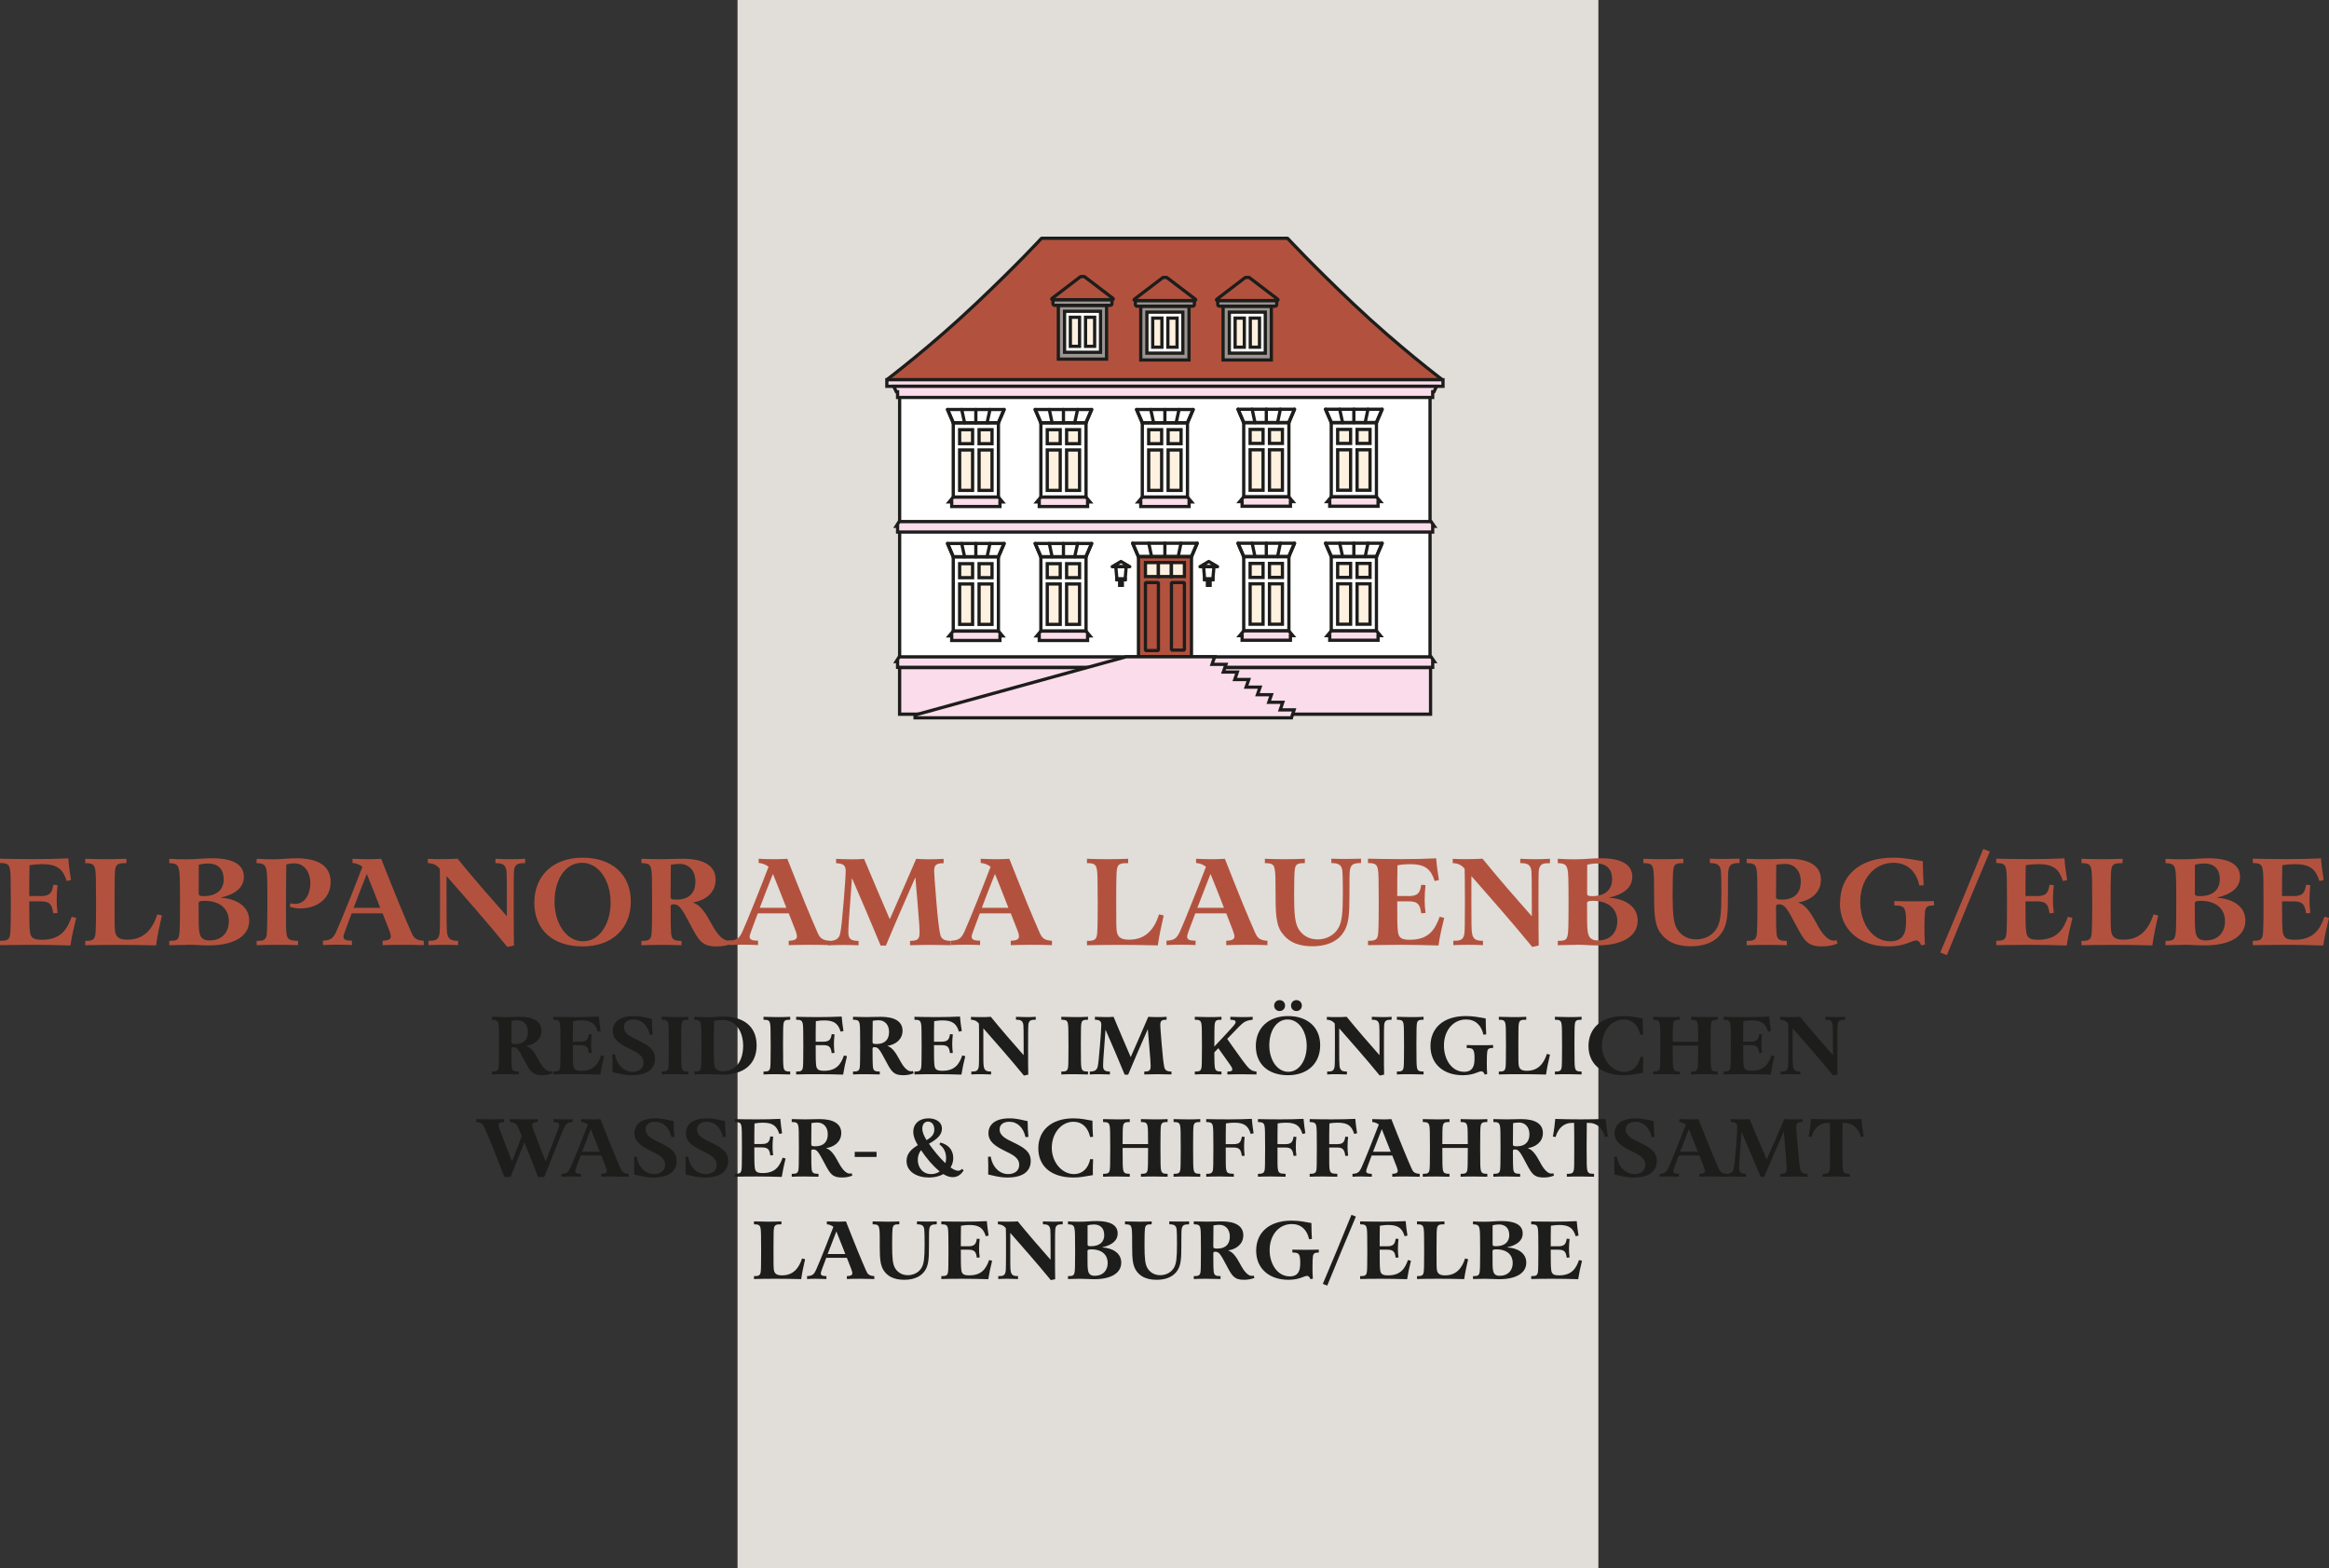 <?xml version="1.0" encoding="UTF-8"?>
<svg xmlns="http://www.w3.org/2000/svg" id="Ebene_2" viewBox="0 0 273.25 184">
  <rect x="0" y="0" width="273.25" height="184" fill="#333333" stroke="none"/>
  <defs>
    <style>.cls-1{stroke-linejoin:bevel;}.cls-1,.cls-2,.cls-3,.cls-4,.cls-5,.cls-6,.cls-7,.cls-8{stroke:#1d1d1b;stroke-width:.38px;}.cls-1,.cls-9{fill:#b2523e;}.cls-2,.cls-7,.cls-8{fill:none;}.cls-2,.cls-8{stroke-linejoin:round;}.cls-3{fill:#9c9591;}.cls-4{fill:#fff1df;}.cls-5{fill:#fff;}.cls-6{fill:#fadceb;}.cls-8{stroke-linecap:round;}.cls-10{fill:#1d1d1b;}.cls-10,.cls-11,.cls-9{stroke-width:0px;}.cls-11{fill:#e1ddd8;}</style>
  </defs>
  <g id="Logo_KSA">
    <rect class="cls-11" x="86.53" width="101" height="184"></rect>
    <rect class="cls-5" x="105.55" y="45.39" width="62.23" height="38.38"></rect>
    <rect class="cls-1" x="133.57" y="65.3" width="6.22" height="11.76"></rect>
    <path class="cls-1" d="m169.22,44.55s-5.16-3.9-10.42-8.88c-4.98-4.72-7.74-7.72-7.74-7.72h-28.86s-2.76,3.01-7.74,7.72c-5.26,4.99-10.42,8.88-10.42,8.88h65.18Z"></path>
    <rect class="cls-6" x="105.55" y="78.32" width="62.29" height="5.46"></rect>
    <rect class="cls-1" x="134.39" y="68.34" width="1.52" height="7.98"></rect>
    <polygon class="cls-8" points="139.79 65.3 133.56 65.3 132.89 63.73 140.46 63.73 139.79 65.3"></polygon>
    <rect class="cls-6" x="104.05" y="44.55" width="65.25" height=".77"></rect>
    <rect class="cls-3" x="124.17" y="35.82" width="5.66" height="6.31"></rect>
    <rect class="cls-5" x="124.9" y="36.52" width="4.22" height="4.81"></rect>
    <rect class="cls-4" x="127.36" y="37.22" width="1.07" height="3.41"></rect>
    <rect class="cls-4" x="125.58" y="37.22" width="1.08" height="3.41"></rect>
    <path class="cls-3" d="m130.46,35.16v.47c0,.1-.08.19-.19.19h-6.54c-.1,0-.19-.08-.19-.19v-.47h6.91Z"></path>
    <polygon class="cls-1" points="130.61 35.16 130.61 35.03 127.23 32.45 126.78 32.45 123.4 35.03 123.4 35.16 130.61 35.16"></polygon>
    <polygon class="cls-2" points="132.55 66.48 131.52 65.87 130.49 66.48 132.55 66.48"></polygon>
    <polygon class="cls-7" points="132.13 66.48 132.01 67.92 131.04 67.92 130.91 66.48 132.13 66.48"></polygon>
    <rect class="cls-7" x="131.04" y="67.92" width=".97" height=".1"></rect>
    <rect class="cls-7" x="131.36" y="68.02" width=".32" height=".65"></rect>
    <polygon class="cls-2" points="140.79 66.48 141.82 65.87 142.85 66.48 140.79 66.48"></polygon>
    <polygon class="cls-7" points="141.21 66.48 141.33 67.92 142.3 67.92 142.43 66.48 141.21 66.48"></polygon>
    <rect class="cls-7" x="141.33" y="67.92" width=".97" height=".1"></rect>
    <rect class="cls-7" x="141.66" y="68.02" width=".32" height=".65"></rect>
    <rect class="cls-7" x="111.84" y="49.6" width="5.3" height="8.72"></rect>
    <rect class="cls-4" x="114.87" y="50.41" width="1.52" height="1.64"></rect>
    <rect class="cls-4" x="112.59" y="50.41" width="1.52" height="1.64"></rect>
    <rect class="cls-4" x="114.87" y="52.79" width="1.52" height="4.74"></rect>
    <polygon class="cls-6" points="117.32 58.88 117.32 59.42 111.66 59.42 111.66 58.88 111.37 58.88 111.84 58.32 117.14 58.32 117.61 58.88 117.32 58.88"></polygon>
    <line class="cls-8" x1="117.81" y1="48.04" x2="117.14" y2="49.6"></line>
    <line class="cls-8" x1="115.81" y1="49.6" x2="116.15" y2="48.04"></line>
    <line class="cls-8" x1="114.49" y1="49.6" x2="114.49" y2="48.04"></line>
    <line class="cls-8" x1="113.17" y1="49.6" x2="112.83" y2="48.04"></line>
    <line class="cls-8" x1="111.84" y1="49.6" x2="111.17" y2="48.04"></line>
    <polygon class="cls-8" points="117.14 49.6 111.84 49.6 111.17 48.04 117.81 48.04 117.14 49.6"></polygon>
    <rect class="cls-4" x="112.59" y="52.79" width="1.52" height="4.74"></rect>
    <line class="cls-8" x1="140.46" y1="63.73" x2="139.79" y2="65.3"></line>
    <line class="cls-8" x1="138.23" y1="65.3" x2="138.56" y2="63.73"></line>
    <line class="cls-8" x1="136.67" y1="65.3" x2="136.67" y2="63.73"></line>
    <line class="cls-8" x1="135.11" y1="65.3" x2="134.78" y2="63.73"></line>
    <line class="cls-8" x1="133.56" y1="65.3" x2="132.89" y2="63.73"></line>
    <polygon class="cls-6" points="168.09 45.96 168.09 46.63 105.31 46.63 105.31 45.96 105.16 45.96 104.85 45.32 168.55 45.32 168.24 45.96 168.09 45.96"></polygon>
    <polygon class="cls-6" points="168.09 61.75 168.09 62.42 105.31 62.42 105.31 61.75 105.14 61.75 105.5 61.19 167.9 61.19 168.29 61.75 168.09 61.75"></polygon>
    <polygon class="cls-6" points="168.09 77.62 168.09 78.29 105.31 78.29 105.31 77.62 105.14 77.62 105.5 77.06 167.9 77.06 168.29 77.62 168.09 77.62"></polygon>
    <rect class="cls-4" x="134.39" y="66" width="1.52" height="1.64"></rect>
    <rect class="cls-4" x="135.91" y="66" width="1.52" height="1.64"></rect>
    <rect class="cls-4" x="137.44" y="66" width="1.52" height="1.64"></rect>
    <rect class="cls-1" x="137.44" y="68.34" width="1.52" height="7.93"></rect>
    <rect class="cls-7" x="122.12" y="49.6" width="5.3" height="8.72"></rect>
    <rect class="cls-4" x="125.14" y="50.41" width="1.52" height="1.64"></rect>
    <rect class="cls-4" x="122.87" y="50.41" width="1.52" height="1.64"></rect>
    <rect class="cls-4" x="125.14" y="52.79" width="1.52" height="4.74"></rect>
    <polygon class="cls-6" points="127.6 58.88 127.6 59.42 121.93 59.42 121.93 58.88 121.65 58.88 122.12 58.32 127.41 58.32 127.88 58.88 127.6 58.88"></polygon>
    <line class="cls-8" x1="128.08" y1="48.04" x2="127.41" y2="49.6"></line>
    <line class="cls-8" x1="126.09" y1="49.6" x2="126.43" y2="48.04"></line>
    <line class="cls-8" x1="124.77" y1="49.6" x2="124.77" y2="48.04"></line>
    <line class="cls-8" x1="123.44" y1="49.6" x2="123.11" y2="48.04"></line>
    <line class="cls-8" x1="122.12" y1="49.6" x2="121.45" y2="48.04"></line>
    <polygon class="cls-8" points="127.41 49.6 122.12 49.6 121.45 48.04 128.08 48.04 127.41 49.6"></polygon>
    <rect class="cls-4" x="122.87" y="52.79" width="1.52" height="4.74"></rect>
    <rect class="cls-7" x="134.02" y="49.6" width="5.3" height="8.72"></rect>
    <rect class="cls-4" x="137.05" y="50.41" width="1.52" height="1.64"></rect>
    <rect class="cls-4" x="134.77" y="50.41" width="1.52" height="1.64"></rect>
    <rect class="cls-4" x="137.05" y="52.79" width="1.52" height="4.74"></rect>
    <polygon class="cls-6" points="139.51 58.88 139.51 59.42 133.84 59.42 133.84 58.88 133.55 58.88 134.02 58.32 139.32 58.32 139.79 58.88 139.51 58.88"></polygon>
    <line class="cls-8" x1="139.99" y1="48.04" x2="139.32" y2="49.6"></line>
    <line class="cls-8" x1="137.99" y1="49.6" x2="138.33" y2="48.04"></line>
    <line class="cls-8" x1="136.67" y1="49.6" x2="136.67" y2="48.04"></line>
    <line class="cls-8" x1="135.35" y1="49.6" x2="135.01" y2="48.04"></line>
    <line class="cls-8" x1="134.02" y1="49.6" x2="133.35" y2="48.04"></line>
    <polygon class="cls-8" points="139.32 49.6 134.02 49.6 133.35 48.04 139.99 48.04 139.32 49.6"></polygon>
    <rect class="cls-4" x="134.77" y="52.79" width="1.52" height="4.74"></rect>
    <rect class="cls-7" x="145.92" y="49.58" width="5.3" height="8.72"></rect>
    <rect class="cls-4" x="148.94" y="50.38" width="1.52" height="1.64"></rect>
    <rect class="cls-4" x="146.67" y="50.38" width="1.52" height="1.64"></rect>
    <rect class="cls-4" x="148.94" y="52.77" width="1.52" height="4.74"></rect>
    <polygon class="cls-6" points="151.4 58.85 151.4 59.39 145.73 59.39 145.73 58.85 145.45 58.85 145.92 58.29 151.21 58.29 151.68 58.85 151.4 58.85"></polygon>
    <line class="cls-8" x1="151.88" y1="48.01" x2="151.21" y2="49.58"></line>
    <line class="cls-8" x1="149.89" y1="49.58" x2="150.22" y2="48.01"></line>
    <line class="cls-8" x1="148.57" y1="49.58" x2="148.57" y2="48.01"></line>
    <line class="cls-8" x1="147.24" y1="49.58" x2="146.91" y2="48.01"></line>
    <line class="cls-8" x1="145.92" y1="49.58" x2="145.25" y2="48.01"></line>
    <polygon class="cls-8" points="151.21 49.58 145.92 49.58 145.25 48.01 151.88 48.01 151.21 49.58"></polygon>
    <rect class="cls-4" x="146.67" y="52.77" width="1.52" height="4.74"></rect>
    <rect class="cls-7" x="156.19" y="49.58" width="5.3" height="8.72"></rect>
    <rect class="cls-4" x="159.22" y="50.38" width="1.52" height="1.64"></rect>
    <rect class="cls-4" x="156.94" y="50.38" width="1.52" height="1.64"></rect>
    <rect class="cls-4" x="159.22" y="52.77" width="1.52" height="4.74"></rect>
    <polygon class="cls-6" points="161.68 58.85 161.68 59.39 156.01 59.39 156.01 58.85 155.73 58.85 156.19 58.29 161.49 58.29 161.96 58.85 161.68 58.85"></polygon>
    <line class="cls-8" x1="162.16" y1="48.01" x2="161.49" y2="49.58"></line>
    <line class="cls-8" x1="160.17" y1="49.58" x2="160.5" y2="48.01"></line>
    <line class="cls-8" x1="158.84" y1="49.58" x2="158.84" y2="48.01"></line>
    <line class="cls-8" x1="157.52" y1="49.58" x2="157.18" y2="48.01"></line>
    <line class="cls-8" x1="156.2" y1="49.58" x2="155.52" y2="48.01"></line>
    <polygon class="cls-8" points="161.49 49.58 156.2 49.58 155.52 48.01 162.16 48.01 161.49 49.58"></polygon>
    <rect class="cls-4" x="156.94" y="52.77" width="1.52" height="4.74"></rect>
    <rect class="cls-7" x="111.84" y="65.32" width="5.3" height="8.72"></rect>
    <rect class="cls-4" x="114.87" y="66.13" width="1.52" height="1.64"></rect>
    <rect class="cls-4" x="112.59" y="66.13" width="1.52" height="1.64"></rect>
    <rect class="cls-4" x="114.87" y="68.51" width="1.52" height="4.74"></rect>
    <polygon class="cls-6" points="117.32 74.6 117.32 75.14 111.66 75.14 111.66 74.6 111.37 74.6 111.84 74.04 117.14 74.04 117.61 74.6 117.32 74.6"></polygon>
    <line class="cls-8" x1="117.81" y1="63.76" x2="117.14" y2="65.32"></line>
    <line class="cls-8" x1="115.81" y1="65.32" x2="116.15" y2="63.76"></line>
    <line class="cls-8" x1="114.49" y1="65.32" x2="114.49" y2="63.76"></line>
    <line class="cls-8" x1="113.17" y1="65.32" x2="112.83" y2="63.76"></line>
    <line class="cls-8" x1="111.84" y1="65.32" x2="111.17" y2="63.76"></line>
    <polygon class="cls-8" points="117.14 65.32 111.84 65.32 111.17 63.76 117.81 63.76 117.14 65.32"></polygon>
    <rect class="cls-4" x="112.59" y="68.51" width="1.52" height="4.74"></rect>
    <rect class="cls-7" x="122.12" y="65.32" width="5.3" height="8.72"></rect>
    <rect class="cls-4" x="125.14" y="66.13" width="1.52" height="1.64"></rect>
    <rect class="cls-4" x="122.87" y="66.13" width="1.52" height="1.64"></rect>
    <rect class="cls-4" x="125.14" y="68.51" width="1.52" height="4.74"></rect>
    <polygon class="cls-6" points="127.6 74.6 127.6 75.14 121.93 75.14 121.93 74.6 121.65 74.6 122.12 74.04 127.41 74.04 127.88 74.6 127.6 74.6"></polygon>
    <line class="cls-8" x1="128.08" y1="63.76" x2="127.41" y2="65.32"></line>
    <line class="cls-8" x1="126.09" y1="65.32" x2="126.43" y2="63.76"></line>
    <line class="cls-8" x1="124.77" y1="65.32" x2="124.77" y2="63.76"></line>
    <line class="cls-8" x1="123.44" y1="65.32" x2="123.11" y2="63.76"></line>
    <line class="cls-8" x1="122.12" y1="65.32" x2="121.45" y2="63.76"></line>
    <polygon class="cls-8" points="127.41 65.32 122.12 65.32 121.45 63.76 128.08 63.76 127.41 65.32"></polygon>
    <rect class="cls-4" x="122.87" y="68.51" width="1.52" height="4.74"></rect>
    <rect class="cls-7" x="145.92" y="65.3" width="5.3" height="8.72"></rect>
    <rect class="cls-4" x="148.94" y="66.1" width="1.52" height="1.64"></rect>
    <rect class="cls-4" x="146.67" y="66.1" width="1.52" height="1.64"></rect>
    <rect class="cls-4" x="148.94" y="68.49" width="1.52" height="4.74"></rect>
    <polygon class="cls-6" points="151.4 74.57 151.4 75.11 145.73 75.11 145.73 74.57 145.45 74.57 145.92 74.01 151.21 74.01 151.68 74.57 151.4 74.57"></polygon>
    <line class="cls-8" x1="151.88" y1="63.73" x2="151.21" y2="65.3"></line>
    <line class="cls-8" x1="149.89" y1="65.3" x2="150.22" y2="63.73"></line>
    <line class="cls-8" x1="148.57" y1="65.3" x2="148.57" y2="63.73"></line>
    <line class="cls-8" x1="147.24" y1="65.3" x2="146.91" y2="63.73"></line>
    <line class="cls-8" x1="145.92" y1="65.3" x2="145.25" y2="63.73"></line>
    <polygon class="cls-8" points="151.21 65.3 145.92 65.3 145.25 63.73 151.88 63.73 151.21 65.3"></polygon>
    <rect class="cls-4" x="146.67" y="68.49" width="1.52" height="4.74"></rect>
    <rect class="cls-7" x="156.19" y="65.3" width="5.3" height="8.72"></rect>
    <rect class="cls-4" x="159.22" y="66.1" width="1.52" height="1.64"></rect>
    <rect class="cls-4" x="156.94" y="66.1" width="1.52" height="1.64"></rect>
    <rect class="cls-4" x="159.22" y="68.49" width="1.52" height="4.74"></rect>
    <polygon class="cls-6" points="161.68 74.57 161.68 75.11 156.01 75.11 156.01 74.57 155.73 74.57 156.19 74.01 161.49 74.01 161.96 74.57 161.68 74.57"></polygon>
    <line class="cls-8" x1="162.16" y1="63.73" x2="161.49" y2="65.3"></line>
    <line class="cls-8" x1="160.17" y1="65.3" x2="160.5" y2="63.73"></line>
    <line class="cls-8" x1="158.84" y1="65.3" x2="158.84" y2="63.73"></line>
    <line class="cls-8" x1="157.52" y1="65.3" x2="157.18" y2="63.73"></line>
    <line class="cls-8" x1="156.2" y1="65.3" x2="155.52" y2="63.73"></line>
    <polygon class="cls-8" points="161.49 65.3 156.2 65.3 155.52 63.73 162.16 63.73 161.49 65.3"></polygon>
    <rect class="cls-4" x="156.94" y="68.49" width="1.52" height="4.74"></rect>
    <rect class="cls-3" x="133.84" y="35.92" width="5.66" height="6.31"></rect>
    <rect class="cls-5" x="134.56" y="36.62" width="4.22" height="4.81"></rect>
    <rect class="cls-4" x="137.02" y="37.32" width="1.08" height="3.41"></rect>
    <rect class="cls-4" x="135.24" y="37.32" width="1.08" height="3.41"></rect>
    <path class="cls-3" d="m140.13,35.26v.47c0,.1-.08.19-.19.19h-6.54c-.1,0-.19-.08-.19-.19v-.47h6.91Z"></path>
    <polygon class="cls-1" points="140.28 35.26 140.28 35.13 136.89 32.55 136.45 32.55 133.06 35.13 133.06 35.26 140.28 35.26"></polygon>
    <rect class="cls-3" x="143.5" y="35.92" width="5.66" height="6.31"></rect>
    <rect class="cls-5" x="144.23" y="36.62" width="4.22" height="4.81"></rect>
    <rect class="cls-4" x="146.69" y="37.32" width="1.08" height="3.41"></rect>
    <rect class="cls-4" x="144.91" y="37.32" width="1.08" height="3.41"></rect>
    <path class="cls-3" d="m149.79,35.26v.47c0,.1-.08.19-.19.19h-6.54c-.1,0-.19-.08-.19-.19v-.47h6.91Z"></path>
    <polygon class="cls-1" points="149.94 35.26 149.94 35.13 146.56 32.55 146.11 32.55 142.73 35.13 142.73 35.26 149.94 35.26"></polygon>
    <polygon class="cls-6" points="151.53 84.17 151.83 83.28 150.2 83.28 150.5 82.39 148.86 82.39 149.17 81.5 147.53 81.5 147.84 80.61 146.2 80.61 146.51 79.72 144.87 79.72 145.17 78.84 143.53 78.84 143.84 77.94 142.2 77.94 142.51 77.05 132.12 77.05 107.36 83.88 107.36 84.21 151.52 84.21 151.53 84.17"></polygon>
    <path class="cls-9" d="m4.74,105.13c1.16,0,1.37-.43,1.51-1.33l.5.04c-.06.56-.1,1.11-.1,1.73,0,.48.03,1.02.1,1.53l-.5.05c-.15-.98-.33-1.41-1.5-1.41h-1.32c0,1.84,0,3.06.09,3.63.1.67.45.88,1.39.88,2.24,0,2.97-1.23,3.5-2.7l.53.13c-.3,1.22-.5,2.1-.68,3.24-1.51-.04-2.92-.08-4.36-.08-1.04,0-2.99.02-3.9.04v-.51c.81,0,1.1-.09,1.19-.75.04-.29.08-1.11.08-3.67,0-2.96-.03-3.48-.08-3.83-.09-.72-.33-.87-1.19-.87v-.51c1.07.03,2.94.05,3.98.05,1.47,0,2.73-.03,4.03-.09.06.81.18,1.68.32,2.54l-.5.12c-.44-1.37-1.09-1.98-2.88-1.98-.38,0-.95.03-1.49.13-.03,1.15-.03,2.46-.03,3.61h1.3Z"></path>
    <path class="cls-9" d="m19,107.41c-.32,1.33-.53,2.34-.69,3.5-1.72-.04-3.12-.06-4.29-.06-1.1,0-3.18.02-4.02.04v-.51c.81,0,1.1-.09,1.19-.75.04-.29.08-1.11.08-3.67,0-2.96-.03-3.48-.08-3.83-.09-.72-.33-.87-1.19-.87v-.51c.78.03,1.59.05,2.36.05s1.71-.02,2.47-.05v.51c-.92,0-1.21.07-1.32.75-.04.28-.07.82-.07,3.67,0,2.62,0,3.25.07,3.66.14.69.62.9,1.44.9,2,0,2.97-1.3,3.51-2.97l.54.13Z"></path>
    <path class="cls-9" d="m21.96,110.85c-.72,0-1.44.03-2.1.04v-.51c.81,0,1.04-.09,1.15-.63.08-.33.11-1.06.11-3.83,0-2.92-.03-3.48-.11-3.85-.12-.66-.39-.78-1.15-.81v-.51c.66.05,1.38.06,2,.06,1.36,0,1.86-.12,3.06-.12,2.37,0,3.69.71,3.69,2.17,0,1.33-1.12,2.08-2.68,2.43v.04c1.65.08,3.31.9,3.31,2.67s-1.68,2.91-4.77,2.91c-.97,0-1.51-.08-2.5-.08Zm4.28-7.72c0-1.25-.77-1.83-1.8-1.83-.42,0-.88.08-1.12.15-.01,1.29-.01,2.35-.01,3.36,0,.24.11.32.58.32,1.5,0,2.36-.71,2.36-2Zm-2.94,2.83c0,2.45.01,2.88.09,3.38.11.66.41.99,1.2.99,1.49,0,2.26-.99,2.26-2.25,0-1.37-.93-2.4-2.88-2.4-.52,0-.67.09-.67.29Z"></path>
    <path class="cls-9" d="m30.11,110.89v-.51c.79,0,1.09-.09,1.18-.72.04-.3.08-1.08.08-3.78,0-2.86-.03-3.43-.11-3.81-.12-.66-.39-.79-1.17-.81l.03-.51c.71.05,1.4.06,1.91.06,1.05,0,1.81-.12,2.71-.12,2.44,0,4.05.78,4.05,2.79s-1.68,3.09-3.51,3.09c-.51,0-.9-.08-1.29-.2l.09-.41c.13.05.32.08.54.08,1.25,0,1.79-1.27,1.79-2.43,0-1.3-.71-2.33-1.89-2.33-.24,0-.64.04-.93.14-.01,1.14-.04,2.43-.04,5.02,0,1.91.01,2.73.06,3.06.09.74.39.86,1.36.87v.51c-.81-.03-1.65-.04-2.46-.04s-1.6.02-2.4.04Z"></path>
    <path class="cls-9" d="m41.36,100.75c.6.03,1.29.05,1.86.05.52,0,1-.02,1.5-.05.74,1.85,1.37,3.46,2.12,5.29.51,1.25.96,2.29,1.38,3.25.3.72.54,1.02,1.5,1.08v.51c-.79-.03-1.68-.04-2.46-.04s-1.59.02-2.37.04v-.51c.69-.03.96-.17.96-.51,0-.12-.01-.27-.19-.75l-.77-1.96h-3.63l-.73,1.96c-.2.51-.23.66-.23.79,0,.33.3.46.99.46v.51c-.57-.03-1.21-.04-1.8-.04-.53,0-1.08.02-1.6.04v-.51c.94-.04,1.21-.31,1.57-1.08.25-.54.83-1.95,1.52-3.66.42-1.05,1.09-2.75,1.54-3.93-.32-.27-.75-.42-1.16-.45v-.51Zm3.25,5.75c-.5-1.29-1.09-2.79-1.56-3.94h-.03c-.55,1.39-1.07,2.71-1.53,3.94h3.12Z"></path>
    <path class="cls-9" d="m59.52,111.09c-1.21-1.47-2.4-2.89-3.76-4.46l-3.34-3.82h-.03v2.92c0,2.42.02,3.33.06,3.67.1.87.58.97,1.3.97v.51c-.57-.03-1.18-.04-1.74-.04s-1.18.02-1.74.04v-.51c.76-.01,1.18-.04,1.3-.85.04-.29.06-1.2.06-3.67s-.01-3.2-.03-3.92c-.35-.45-.81-.66-1.4-.67v-.5c.57.03,1.19.03,1.75.03s1.2-.02,1.74-.05c.88,1.08,1.81,2.21,2.88,3.44l2.87,3.28h.03v-1.57c0-2.43-.01-3.32-.04-3.66-.09-.88-.58-.97-1.3-.97v-.51c.55.03,1.18.05,1.74.05s1.18-.02,1.74-.05v.51c-.73,0-1.21.04-1.3.85-.03.29-.04,1.08-.04,3.83s.01,3.85.03,4.98l-.77.17Z"></path>
    <path class="cls-9" d="m68.36,100.62c3.42,0,5.65,1.96,5.65,5.13s-2.17,5.28-5.67,5.28-5.65-1.98-5.65-5.13,2.19-5.28,5.67-5.28Zm.06,9.81c1.92,0,3.22-2.05,3.22-4.56s-1.35-4.65-3.36-4.65-3.22,2.05-3.22,4.56,1.35,4.65,3.36,4.65Z"></path>
    <path class="cls-9" d="m85.9,110.7c-.51.19-1.06.33-1.84.33-1.68,0-2.07-.66-3.01-2.45-1.14-2.16-1.38-2.49-2.04-2.49-.24,0-.33.08-.33.3,0,2.11.03,2.79.06,3.12.08.72.33.87,1.22.87v.51c-.8-.03-1.61-.04-2.37-.04s-1.58.02-2.34.04v-.51c.81,0,1.09-.09,1.18-.73.04-.3.08-1.11.08-3.69,0-2.96-.03-3.48-.08-3.83-.09-.72-.34-.87-1.18-.87v-.51c.78.03,1.59.05,2.34.05,1.06,0,1.38-.05,2.58-.05,2.34,0,3.79.78,3.79,2.45,0,1.58-1.27,2.46-2.64,2.66v.03c.87.29,1.47,1.25,2.01,2.24.44.79,1.19,2.22,2.15,2.22.1,0,.21-.01.31-.06l.12.42Zm-7.23-5.57c0,.32.09.41.71.41,1.59,0,2.21-.92,2.21-2.12,0-1.3-.78-2.07-1.85-2.07-.33,0-.75.04-1.03.1-.02,1-.03,2.59-.03,3.67Z"></path>
    <path class="cls-9" d="m89.01,100.75c.6.03,1.29.05,1.86.05.52,0,1-.02,1.5-.05.74,1.85,1.37,3.46,2.12,5.29.51,1.25.96,2.29,1.38,3.25.3.72.54,1.02,1.5,1.08v.51c-.79-.03-1.68-.04-2.46-.04s-1.59.02-2.37.04v-.51c.69-.03.96-.17.96-.51,0-.12-.01-.27-.19-.75l-.77-1.96h-3.63l-.73,1.96c-.2.51-.23.66-.23.79,0,.33.3.46.99.46v.51c-.57-.03-1.21-.04-1.8-.04-.53,0-1.08.02-1.6.04v-.51c.94-.04,1.21-.31,1.57-1.08.25-.54.83-1.95,1.52-3.66.42-1.05,1.09-2.75,1.54-3.93-.32-.27-.75-.42-1.16-.45v-.51Zm3.25,5.75c-.5-1.29-1.09-2.79-1.56-3.94h-.03c-.55,1.39-1.07,2.71-1.53,3.94h3.12Z"></path>
    <path class="cls-9" d="m111.55,110.89c-.79-.01-1.63-.04-2.43-.04s-1.58.03-2.35.04v-.51c.84-.01,1.12-.15,1.12-.96,0-.42-.04-1.2-.25-3.64l-.24-2.8h-.03c-1.12,2.55-2.31,5.25-3.43,7.95h-.62c-1.11-2.66-2.22-5.31-3.34-7.86h-.03l-.19,2.64c-.18,2.26-.23,3.17-.23,3.62,0,.84.27,1.03,1.2,1.06v.51c-.58-.03-1.19-.04-1.77-.04s-1.2.02-1.77.04v-.51c.9,0,1.26-.29,1.39-.9.12-.57.23-1.61.41-3.81.12-1.47.23-2.94.23-3.49,0-.63-.23-.89-1.12-.92v-.51c.55.03,1.26.05,1.8.05s.94,0,1.48-.05c.98,2.36,2,4.71,3,7.05h.03c1.02-2.29,2.08-4.74,3.08-7.05.52.03.94.05,1.5.05s1.17-.02,1.72-.05v.51c-.87.01-1.11.18-1.11.94,0,.39.06.99.25,3.46.18,2.21.32,3.29.44,3.86.12.61.43.84,1.27.85v.51Z"></path>
    <path class="cls-9" d="m115.06,100.75c.6.03,1.29.05,1.86.05.52,0,1-.02,1.5-.05.74,1.85,1.37,3.46,2.12,5.29.51,1.25.96,2.29,1.38,3.25.3.72.54,1.02,1.5,1.08v.51c-.79-.03-1.68-.04-2.46-.04s-1.59.02-2.37.04v-.51c.69-.03.96-.17.96-.51,0-.12-.01-.27-.19-.75l-.77-1.96h-3.63l-.73,1.96c-.2.51-.23.66-.23.79,0,.33.3.46.99.46v.51c-.57-.03-1.21-.04-1.8-.04-.53,0-1.08.02-1.6.04v-.51c.94-.04,1.21-.31,1.57-1.08.25-.54.83-1.95,1.52-3.66.42-1.05,1.09-2.75,1.54-3.93-.32-.27-.75-.42-1.16-.45v-.51Zm3.25,5.75c-.5-1.29-1.09-2.79-1.56-3.94h-.03c-.55,1.39-1.07,2.71-1.53,3.94h3.12Z"></path>
    <path class="cls-9" d="m136.53,107.41c-.31,1.33-.52,2.34-.69,3.5-1.72-.04-3.12-.06-4.29-.06-1.09,0-3.18.02-4.02.04v-.51c.81,0,1.09-.09,1.18-.75.04-.29.08-1.11.08-3.67,0-2.96-.03-3.48-.08-3.83-.09-.72-.33-.87-1.18-.87v-.51c.78.03,1.59.05,2.35.05s1.71-.02,2.48-.05v.51c-.92,0-1.22.07-1.32.75-.04.28-.08.82-.08,3.67,0,2.62,0,3.25.08,3.66.13.69.62.9,1.44.9,2,0,2.97-1.3,3.51-2.97l.54.13Z"></path>
    <path class="cls-9" d="m140.35,100.75c.6.03,1.29.05,1.86.05.52,0,1-.02,1.5-.05.73,1.85,1.36,3.46,2.11,5.29.51,1.25.96,2.29,1.38,3.25.3.72.54,1.02,1.5,1.08v.51c-.79-.03-1.68-.04-2.46-.04s-1.59.02-2.37.04v-.51c.69-.03.96-.17.96-.51,0-.12-.02-.27-.2-.75l-.76-1.96h-3.63l-.74,1.96c-.19.51-.22.66-.22.79,0,.33.3.46.99.46v.51c-.57-.03-1.21-.04-1.8-.04-.53,0-1.08.02-1.61.04v-.51c.95-.04,1.21-.31,1.58-1.08.25-.54.83-1.95,1.51-3.66.42-1.05,1.09-2.75,1.54-3.93-.32-.27-.75-.42-1.16-.45v-.51Zm3.25,5.75c-.5-1.29-1.09-2.79-1.56-3.94h-.03c-.55,1.39-1.06,2.71-1.53,3.94h3.12Z"></path>
    <path class="cls-9" d="m150.33,109.36c-.55-.88-.67-1.96-.67-4.05s-.02-2.75-.08-3.18c-.09-.72-.3-.87-1.18-.87v-.51c.78.03,1.59.05,2.35.05s1.58-.02,2.34-.05v.51c-.85,0-1.08.09-1.18.75-.04.28-.08,1.21-.08,2.95,0,2.36.12,3.27.48,3.95.39.71,1.16,1.3,2.28,1.3.96,0,1.96-.45,2.46-1.38.38-.69.5-1.62.5-4.04,0-1.39-.02-2.25-.06-2.62-.07-.68-.4-.92-1.29-.92v-.51c.53.02,1.11.03,1.75.03.6,0,1.19-.01,1.73-.03v.51c-.84,0-1.2.13-1.3.84-.05.31-.06.76-.06,3.1,0,2.03-.08,3.17-.62,4.07-.6,1.02-1.8,1.75-3.72,1.75s-3.01-.69-3.64-1.67Z"></path>
    <path class="cls-9" d="m165.24,105.13c1.16,0,1.37-.43,1.51-1.33l.5.04c-.06.56-.1,1.11-.1,1.73,0,.48.03,1.02.1,1.53l-.5.05c-.15-.98-.33-1.41-1.5-1.41h-1.32c0,1.84,0,3.06.09,3.63.11.67.45.88,1.39.88,2.24,0,2.97-1.23,3.5-2.7l.53.13c-.3,1.22-.5,2.1-.67,3.24-1.52-.04-2.92-.08-4.37-.08-1.04,0-2.99.02-3.9.04v-.51c.81,0,1.09-.09,1.18-.75.04-.29.08-1.11.08-3.67,0-2.96-.03-3.48-.08-3.83-.09-.72-.33-.87-1.18-.87v-.51c1.06.03,2.94.05,3.97.05,1.47,0,2.73-.03,4.03-.09.06.81.18,1.68.32,2.54l-.5.12c-.43-1.37-1.09-1.98-2.88-1.98-.38,0-.94.03-1.48.13-.03,1.15-.03,2.46-.03,3.61h1.3Z"></path>
    <path class="cls-9" d="m179.77,111.09c-1.21-1.47-2.4-2.89-3.77-4.46l-3.34-3.82h-.03v2.92c0,2.42.01,3.33.06,3.67.11.87.58.97,1.3.97v.51c-.57-.03-1.18-.04-1.74-.04s-1.19.02-1.74.04v-.51c.76-.01,1.18-.04,1.3-.85.04-.29.06-1.2.06-3.67s-.02-3.2-.03-3.92c-.34-.45-.81-.66-1.4-.67v-.5c.57.03,1.19.03,1.76.03s1.2-.02,1.74-.05c.88,1.08,1.82,2.21,2.88,3.44l2.87,3.28h.03v-1.57c0-2.43-.02-3.32-.04-3.66-.09-.88-.58-.97-1.31-.97v-.51c.56.03,1.19.05,1.74.05s1.18-.02,1.74-.05v.51c-.74,0-1.21.04-1.31.85-.03.29-.04,1.08-.04,3.83s.02,3.85.03,4.98l-.76.17Z"></path>
    <path class="cls-9" d="m184.87,110.85c-.72,0-1.44.03-2.1.04v-.51c.81,0,1.03-.09,1.15-.63.08-.33.11-1.06.11-3.83,0-2.92-.03-3.48-.11-3.85-.12-.66-.39-.78-1.15-.81v-.51c.66.05,1.38.06,1.99.06,1.37,0,1.86-.12,3.06-.12,2.37,0,3.69.71,3.69,2.17,0,1.33-1.12,2.08-2.68,2.43v.04c1.65.08,3.31.9,3.31,2.67s-1.68,2.91-4.77,2.91c-.97,0-1.51-.08-2.5-.08Zm4.27-7.72c0-1.25-.76-1.83-1.8-1.83-.42,0-.88.08-1.12.15-.01,1.29-.01,2.35-.01,3.36,0,.24.1.32.58.32,1.5,0,2.35-.71,2.35-2Zm-2.94,2.83c0,2.45.01,2.88.09,3.38.11.66.41.99,1.2.99,1.48,0,2.26-.99,2.26-2.25,0-1.37-.93-2.4-2.88-2.4-.53,0-.67.09-.67.29Z"></path>
    <path class="cls-9" d="m194.74,109.36c-.55-.88-.67-1.96-.67-4.05s-.02-2.75-.08-3.18c-.09-.72-.3-.87-1.18-.87v-.51c.78.03,1.59.05,2.35.05s1.58-.02,2.34-.05v.51c-.85,0-1.08.09-1.18.75-.04.28-.08,1.21-.08,2.95,0,2.36.12,3.27.48,3.95.39.71,1.16,1.3,2.28,1.3.96,0,1.96-.45,2.46-1.38.38-.69.5-1.62.5-4.04,0-1.39-.02-2.25-.06-2.62-.07-.68-.4-.92-1.29-.92v-.51c.53.02,1.11.03,1.75.03.6,0,1.19-.01,1.73-.03v.51c-.84,0-1.2.13-1.3.84-.05.31-.06.76-.06,3.1,0,2.03-.08,3.17-.62,4.07-.6,1.02-1.8,1.75-3.72,1.75s-3.01-.69-3.64-1.67Z"></path>
    <path class="cls-9" d="m215.59,110.7c-.51.19-1.06.33-1.84.33-1.68,0-2.07-.66-3.01-2.45-1.14-2.16-1.38-2.49-2.04-2.49-.24,0-.33.08-.33.3,0,2.11.03,2.79.06,3.12.07.72.33.87,1.21.87v.51c-.79-.03-1.61-.04-2.37-.04s-1.58.02-2.34.04v-.51c.81,0,1.09-.09,1.18-.73.04-.3.08-1.11.08-3.69,0-2.96-.03-3.48-.08-3.83-.09-.72-.34-.87-1.18-.87v-.51c.78.03,1.59.05,2.34.05,1.07,0,1.38-.05,2.58-.05,2.34,0,3.79.78,3.79,2.45,0,1.58-1.28,2.46-2.64,2.66v.03c.87.29,1.47,1.25,2.01,2.24.43.79,1.18,2.22,2.14,2.22.11,0,.21-.01.32-.06l.12.42Zm-7.23-5.57c0,.32.09.41.71.41,1.59,0,2.21-.92,2.21-2.12,0-1.3-.78-2.07-1.84-2.07-.33,0-.75.04-1.04.1-.01,1-.03,2.59-.03,3.67Z"></path>
    <path class="cls-9" d="m215.89,105.9c0-3.04,2.11-5.28,6.25-5.28,1.43,0,2.52.27,3.46.42,0,.96.04,1.91.09,2.8l-.5.05c-.36-1.65-1.4-2.67-3.04-2.67-2.28,0-3.9,1.95-3.9,4.59,0,2.46,1.38,4.62,3.55,4.62.77,0,1.23-.27,1.5-.71.27-.42.33-.99.33-1.74,0-.58-.04-1.11-.22-1.4-.15-.24-.41-.36-1.16-.36v-.51c.74.03,1.58.03,2.36.03s1.54,0,2.29-.03v.51c-.65.01-.95.09-1.04.64-.04.32-.08.92-.08,1.88,0,.67.01,1.28.06,2.08l-.44.08c-.12-.36-.33-.57-.6-.57s-.63.21-1.26.41c-.5.15-1.12.29-2.01.29-3.34,0-5.67-1.95-5.67-5.13Z"></path>
    <path class="cls-9" d="m233.46,99.9c-1.73,4.05-3.39,8.1-5.04,12.15l-.78-.3c1.73-4.05,3.39-8.1,5.04-12.15l.78.3Z"></path>
    <path class="cls-9" d="m238.95,105.13c1.16,0,1.37-.43,1.51-1.33l.5.04c-.06.56-.1,1.11-.1,1.73,0,.48.03,1.02.1,1.53l-.5.05c-.15-.98-.33-1.41-1.5-1.41h-1.32c0,1.84,0,3.06.09,3.63.11.67.45.88,1.39.88,2.24,0,2.97-1.23,3.5-2.7l.53.13c-.3,1.22-.5,2.1-.67,3.24-1.52-.04-2.92-.08-4.37-.08-1.04,0-2.98.02-3.9.04v-.51c.81,0,1.09-.09,1.18-.75.04-.29.08-1.11.08-3.67,0-2.96-.03-3.48-.08-3.83-.09-.72-.33-.87-1.18-.87v-.51c1.06.03,2.94.05,3.97.05,1.47,0,2.73-.03,4.03-.09.06.81.18,1.68.32,2.54l-.5.12c-.43-1.37-1.09-1.98-2.88-1.98-.38,0-.94.03-1.48.13-.03,1.15-.03,2.46-.03,3.61h1.3Z"></path>
    <path class="cls-9" d="m253.21,107.41c-.31,1.33-.52,2.34-.69,3.5-1.73-.04-3.12-.06-4.29-.06-1.09,0-3.18.02-4.02.04v-.51c.81,0,1.09-.09,1.18-.75.04-.29.08-1.11.08-3.67,0-2.96-.03-3.48-.08-3.83-.09-.72-.33-.87-1.18-.87v-.51c.78.03,1.59.05,2.35.05s1.71-.02,2.47-.05v.51c-.92,0-1.21.07-1.32.75-.04.28-.08.82-.08,3.67,0,2.62,0,3.25.08,3.66.13.69.61.9,1.44.9,2,0,2.97-1.3,3.51-2.97l.54.13Z"></path>
    <path class="cls-9" d="m256.17,110.85c-.72,0-1.44.03-2.1.04v-.51c.81,0,1.03-.09,1.15-.63.08-.33.11-1.06.11-3.83,0-2.92-.03-3.48-.11-3.85-.12-.66-.39-.78-1.15-.81v-.51c.66.05,1.38.06,1.99.06,1.37,0,1.86-.12,3.06-.12,2.37,0,3.69.71,3.69,2.17,0,1.33-1.12,2.08-2.68,2.43v.04c1.65.08,3.31.9,3.31,2.67s-1.68,2.91-4.77,2.91c-.97,0-1.51-.08-2.5-.08Zm4.27-7.72c0-1.25-.76-1.83-1.8-1.83-.42,0-.88.08-1.12.15-.01,1.29-.01,2.35-.01,3.36,0,.24.1.32.58.32,1.5,0,2.35-.71,2.35-2Zm-2.94,2.83c0,2.45.01,2.88.09,3.38.11.66.41.99,1.2.99,1.48,0,2.26-.99,2.26-2.25,0-1.37-.93-2.4-2.88-2.4-.53,0-.67.09-.67.29Z"></path>
    <path class="cls-9" d="m269.05,105.13c1.16,0,1.37-.43,1.51-1.33l.5.04c-.06.56-.1,1.11-.1,1.73,0,.48.03,1.02.1,1.53l-.5.05c-.15-.98-.33-1.41-1.5-1.41h-1.32c0,1.84,0,3.06.09,3.63.11.67.45.88,1.39.88,2.24,0,2.97-1.23,3.5-2.7l.53.13c-.3,1.22-.5,2.1-.67,3.24-1.52-.04-2.92-.08-4.37-.08-1.04,0-2.99.02-3.9.04v-.51c.81,0,1.09-.09,1.18-.75.04-.29.08-1.11.08-3.67,0-2.96-.03-3.48-.08-3.83-.09-.72-.33-.87-1.18-.87v-.51c1.06.03,2.94.05,3.97.05,1.47,0,2.73-.03,4.03-.09.06.81.18,1.68.32,2.54l-.5.12c-.43-1.37-1.09-1.98-2.88-1.98-.38,0-.94.03-1.48.13-.03,1.15-.03,2.46-.03,3.61h1.3Z"></path>
    <path class="cls-10" d="m64.82,125.92c-.34.13-.71.22-1.23.22-1.12,0-1.38-.44-2.01-1.63-.76-1.44-.92-1.66-1.36-1.66-.16,0-.22.05-.22.2,0,1.41.02,1.86.04,2.08.05.48.22.58.81.58v.34c-.53-.02-1.07-.03-1.58-.03s-1.05,0-1.56.03v-.34c.54,0,.73-.06.79-.49.03-.2.05-.74.05-2.46,0-1.97-.02-2.32-.05-2.55-.06-.48-.23-.58-.79-.58v-.34c.52.02,1.06.03,1.56.03.71,0,.92-.03,1.72-.03,1.56,0,2.53.52,2.53,1.63,0,1.05-.85,1.64-1.76,1.77v.02c.58.19.98.83,1.34,1.49.29.53.79,1.48,1.43,1.48.07,0,.14-.01.21-.04l.08.28Zm-4.82-3.71c0,.21.06.27.47.27,1.06,0,1.47-.61,1.47-1.41,0-.87-.52-1.38-1.23-1.38-.22,0-.5.03-.69.07,0,.67-.02,1.73-.02,2.45Z"></path>
    <path class="cls-10" d="m68.08,122.21c.77,0,.91-.29,1.01-.89l.33.03c-.04.37-.07.74-.07,1.15,0,.32.02.68.07,1.02l-.33.03c-.1-.65-.22-.94-1-.94h-.88c0,1.23,0,2.04.06,2.42.07.45.3.59.93.59,1.49,0,1.98-.82,2.33-1.8l.35.09c-.2.81-.33,1.4-.45,2.16-1.01-.03-1.95-.05-2.91-.05-.69,0-1.99,0-2.6.03v-.34c.54,0,.73-.06.79-.5.03-.19.05-.74.05-2.45,0-1.97-.02-2.32-.05-2.55-.06-.48-.22-.58-.79-.58v-.34c.71.02,1.96.03,2.65.03.98,0,1.82-.02,2.69-.06.04.54.12,1.12.21,1.69l-.33.08c-.29-.91-.73-1.32-1.92-1.32-.25,0-.63.02-.99.09-.02.77-.02,1.64-.02,2.41h.87Z"></path>
    <path class="cls-10" d="m71.86,125.79c0-.69.02-1.39-.02-2.08l.32-.02c.19,1.22,1.02,2.05,2.05,2.05.64,0,1.29-.32,1.29-1.08,0-.86-.81-1.21-1.72-1.66-1.02-.51-1.89-1.03-1.89-2.06,0-.9.66-1.74,2.47-1.74.88,0,1.47.2,2.13.33,0,.62.03,1.24.09,1.85l-.34.02c-.25-1.11-.94-1.8-1.91-1.8-.61,0-1.13.28-1.13.89,0,.78.8,1.14,1.61,1.53,1.26.61,2.04,1.08,2.04,2.18s-.76,1.94-2.73,1.94c-.93,0-1.47-.19-2.26-.35Z"></path>
    <path class="cls-10" d="m77.63,126.05v-.34c.54,0,.73-.06.79-.5.03-.19.05-.74.05-2.45,0-1.97-.02-2.32-.05-2.55-.05-.48-.22-.58-.79-.58v-.34c.52.02,1.06.03,1.57.03s1.05,0,1.56-.03v.34c-.54,0-.73.06-.79.5-.03.19-.05.74-.05,2.45,0,1.97.02,2.32.05,2.55.05.48.22.58.79.58v.34c-.52-.02-1.06-.03-1.56-.03s-1.06,0-1.57.03Z"></path>
    <path class="cls-10" d="m82.84,126.02c-.37,0-.87,0-1.38.03v-.34c.54,0,.69-.06.77-.42.05-.22.07-.77.07-2.53,0-1.89-.02-2.34-.07-2.59-.08-.43-.26-.53-.77-.54v-.34c.63.03,1.2.05,1.49.05.54,0,1.36-.08,1.93-.08,2.25,0,3.89,1.07,3.89,3.38s-1.62,3.43-3.99,3.43c-.52,0-1.2-.05-1.94-.05Zm4.35-3.32c0-1.74-.9-3.04-2.37-3.04-.26,0-.77.04-1.04.12-.02.51-.03,1.22-.03,2.86,0,1.88.02,2.2.1,2.47.11.38.42.56.99.56,1.68,0,2.35-1.47,2.35-2.97Z"></path>
    <path class="cls-10" d="m89.58,126.05v-.34c.54,0,.73-.06.79-.5.03-.19.05-.74.05-2.45,0-1.97-.02-2.32-.05-2.55-.05-.48-.22-.58-.79-.58v-.34c.52.02,1.06.03,1.57.03s1.05,0,1.56-.03v.34c-.54,0-.73.06-.79.5-.03.19-.05.74-.05,2.45,0,1.97.02,2.32.05,2.55.05.48.22.58.79.58v.34c-.52-.02-1.06-.03-1.56-.03s-1.06,0-1.57.03Z"></path>
    <path class="cls-10" d="m96.57,122.21c.77,0,.91-.29,1.01-.89l.33.03c-.04.37-.07.74-.07,1.15,0,.32.02.68.07,1.02l-.33.03c-.1-.65-.22-.94-1-.94h-.88c0,1.23,0,2.04.06,2.42.07.45.3.59.93.59,1.49,0,1.98-.82,2.33-1.8l.35.09c-.2.81-.33,1.4-.45,2.16-1.01-.03-1.95-.05-2.91-.05-.69,0-1.99,0-2.6.03v-.34c.54,0,.73-.06.79-.5.03-.19.05-.74.05-2.45,0-1.97-.02-2.32-.05-2.55-.06-.48-.22-.58-.79-.58v-.34c.71.02,1.96.03,2.65.03.98,0,1.82-.02,2.69-.06.04.54.12,1.12.21,1.69l-.33.08c-.29-.91-.73-1.32-1.92-1.32-.25,0-.63.02-.99.09-.02.77-.02,1.64-.02,2.41h.87Z"></path>
    <path class="cls-10" d="m107.19,125.92c-.34.13-.71.22-1.23.22-1.12,0-1.38-.44-2.01-1.63-.76-1.44-.92-1.66-1.36-1.66-.16,0-.22.05-.22.2,0,1.41.02,1.86.04,2.08.05.48.22.58.81.58v.34c-.53-.02-1.07-.03-1.58-.03s-1.05,0-1.56.03v-.34c.54,0,.73-.06.79-.49.03-.2.05-.74.05-2.46,0-1.97-.02-2.32-.05-2.55-.06-.48-.23-.58-.79-.58v-.34c.52.02,1.06.03,1.56.03.71,0,.92-.03,1.72-.03,1.56,0,2.53.52,2.53,1.63,0,1.05-.85,1.64-1.76,1.77v.02c.58.19.98.83,1.34,1.49.29.53.79,1.48,1.43,1.48.07,0,.14-.01.21-.04l.08.28Zm-4.82-3.71c0,.21.06.27.47.27,1.06,0,1.47-.61,1.47-1.41,0-.87-.52-1.38-1.23-1.38-.22,0-.5.03-.69.07,0,.67-.02,1.73-.02,2.45Z"></path>
    <path class="cls-10" d="m110.45,122.21c.77,0,.91-.29,1.01-.89l.33.03c-.04.37-.07.74-.07,1.15,0,.32.02.68.07,1.02l-.33.03c-.1-.65-.22-.94-1-.94h-.88c0,1.23,0,2.04.06,2.42.07.45.3.59.93.59,1.49,0,1.98-.82,2.33-1.8l.35.09c-.2.81-.33,1.4-.45,2.16-1.01-.03-1.95-.05-2.91-.05-.69,0-1.99,0-2.6.03v-.34c.54,0,.73-.06.79-.5.03-.19.05-.74.05-2.45,0-1.97-.02-2.32-.05-2.55-.06-.48-.22-.58-.79-.58v-.34c.71.02,1.96.03,2.65.03.98,0,1.82-.02,2.69-.06.04.54.12,1.12.21,1.69l-.33.08c-.29-.91-.73-1.32-1.92-1.32-.25,0-.63.02-.99.09-.02.77-.02,1.64-.02,2.41h.87Z"></path>
    <path class="cls-10" d="m120.13,126.18c-.81-.98-1.6-1.93-2.51-2.97l-2.23-2.55h-.02v1.95c0,1.61,0,2.22.04,2.45.07.58.39.65.87.65v.34c-.38-.02-.79-.03-1.16-.03s-.79,0-1.16.03v-.34c.51,0,.79-.03.87-.57.03-.19.04-.8.04-2.45s0-2.13-.02-2.61c-.23-.3-.54-.44-.93-.45v-.33c.38.02.79.02,1.17.02s.8,0,1.16-.03c.59.72,1.21,1.47,1.92,2.29l1.91,2.19h.02v-1.05c0-1.62-.01-2.21-.03-2.44-.06-.59-.39-.65-.87-.65v-.34c.37.02.79.03,1.16.03s.79,0,1.16-.03v.34c-.49,0-.81.03-.87.57-.02.19-.03.72-.03,2.55s0,2.57.02,3.32l-.51.11Z"></path>
    <path class="cls-10" d="m124.52,126.05v-.34c.54,0,.73-.06.79-.5.03-.19.05-.74.05-2.45,0-1.97-.02-2.32-.05-2.55-.05-.48-.22-.58-.79-.58v-.34c.52.02,1.06.03,1.57.03s1.05,0,1.56-.03v.34c-.54,0-.73.06-.79.5-.03.19-.05.74-.05,2.45,0,1.97.02,2.32.05,2.55.05.48.22.58.79.58v.34c-.52-.02-1.06-.03-1.56-.03s-1.06,0-1.57.03Z"></path>
    <path class="cls-10" d="m137.44,126.05c-.53,0-1.09-.03-1.62-.03s-1.05.02-1.57.03v-.34c.56,0,.75-.1.75-.64,0-.28-.03-.8-.17-2.43l-.16-1.87h-.02c-.75,1.7-1.54,3.5-2.29,5.3h-.41c-.74-1.77-1.48-3.54-2.23-5.24h-.02l-.13,1.76c-.12,1.51-.15,2.11-.15,2.41,0,.56.18.69.8.71v.34c-.39-.02-.79-.03-1.18-.03s-.8,0-1.18.03v-.34c.6,0,.84-.19.93-.6.08-.38.15-1.07.27-2.54.08-.98.15-1.96.15-2.33,0-.42-.15-.59-.75-.61v-.34c.37.02.84.03,1.2.03s.63,0,.99-.03c.65,1.57,1.33,3.14,2,4.7h.02c.68-1.53,1.39-3.16,2.05-4.7.35.02.63.03,1,.03s.78,0,1.15-.03v.34c-.58,0-.74.12-.74.63,0,.26.04.66.17,2.31.12,1.47.21,2.19.29,2.57.08.41.29.56.85.57v.34Z"></path>
    <path class="cls-10" d="m146.97,119.63c-.8.09-1.06.27-1.6.81-.31.31-.85.88-1.39,1.44.34.47,1.29,1.84,1.79,2.51.78,1.06,1.02,1.26,1.65,1.32v.34c-.54,0-1.01-.02-1.55-.02s-1.35,0-1.87.02v-.34c.34,0,.58-.03.58-.26,0-.11-.05-.24-.29-.58-.32-.46-1.09-1.54-1.35-1.9l-.47.49c0,1.21.03,1.48.05,1.67.05.48.22.58.79.58v.34c-.52-.02-1.05-.03-1.56-.03s-1.06,0-1.57.03v-.34c.54,0,.73-.06.79-.5.03-.19.05-.74.05-2.45,0-1.97-.02-2.32-.05-2.55-.05-.48-.22-.58-.79-.58v-.34c.52.02,1.06.03,1.57.03s1.05,0,1.56-.03v.34c-.54,0-.73.06-.79.5-.03.19-.05.74-.05,2.63h.02c1.38-1.46,1.82-1.95,2.13-2.3.31-.35.35-.45.35-.56,0-.16-.11-.25-.62-.27v-.34c.44.02.88.03,1.3.03s.89,0,1.32-.03v.34Z"></path>
    <path class="cls-10" d="m151.12,119.2c2.28,0,3.77,1.31,3.77,3.42s-1.45,3.52-3.78,3.52-3.77-1.32-3.77-3.42,1.46-3.52,3.78-3.52Zm.04,6.54c1.28,0,2.15-1.37,2.15-3.04s-.9-3.1-2.24-3.1-2.15,1.37-2.15,3.04.9,3.1,2.24,3.1Zm-1.03-8.41c.37,0,.64.28.64.64s-.27.64-.64.64-.64-.28-.64-.64.28-.64.64-.64Zm1.97,0c.37,0,.64.28.64.64s-.27.64-.64.64-.63-.28-.63-.64.27-.64.63-.64Z"></path>
    <path class="cls-10" d="m161.88,126.18c-.81-.98-1.6-1.93-2.51-2.97l-2.23-2.55h-.02v1.95c0,1.61.01,2.22.04,2.45.07.58.39.65.87.65v.34c-.38-.02-.79-.03-1.16-.03s-.79,0-1.16.03v-.34c.51,0,.79-.03.87-.57.03-.19.04-.8.04-2.45s0-2.13-.02-2.61c-.23-.3-.54-.44-.93-.45v-.33c.38.02.79.02,1.17.02s.8,0,1.16-.03c.59.72,1.21,1.47,1.92,2.29l1.91,2.19h.02v-1.05c0-1.62,0-2.21-.03-2.44-.06-.59-.39-.65-.87-.65v-.34c.37.02.79.03,1.16.03s.79,0,1.16-.03v.34c-.49,0-.81.03-.87.57-.02.19-.03.72-.03,2.55s0,2.57.02,3.32l-.51.11Z"></path>
    <path class="cls-10" d="m163.89,126.05v-.34c.54,0,.73-.06.79-.5.03-.19.05-.74.05-2.45,0-1.97-.02-2.32-.05-2.55-.05-.48-.22-.58-.79-.58v-.34c.52.02,1.06.03,1.57.03s1.05,0,1.56-.03v.34c-.54,0-.73.06-.79.5-.03.19-.05.74-.05,2.45,0,1.97.02,2.32.05,2.55.05.48.22.58.79.58v.34c-.52-.02-1.06-.03-1.56-.03s-1.06,0-1.57.03Z"></path>
    <path class="cls-10" d="m167.83,122.72c0-2.03,1.41-3.52,4.17-3.52.95,0,1.68.18,2.31.28,0,.64.03,1.27.06,1.87l-.33.03c-.24-1.1-.93-1.78-2.03-1.78-1.52,0-2.6,1.3-2.6,3.06,0,1.64.92,3.08,2.37,3.08.51,0,.82-.18,1-.47.18-.28.22-.66.22-1.16,0-.39-.03-.74-.15-.93-.1-.16-.27-.24-.77-.24v-.34c.49.02,1.05.02,1.57.02s1.03,0,1.53-.02v.34c-.43.01-.63.06-.69.43-.03.21-.05.61-.05,1.25,0,.45,0,.85.04,1.39l-.29.05c-.08-.24-.22-.38-.4-.38s-.42.14-.84.27c-.33.1-.75.19-1.34.19-2.23,0-3.78-1.3-3.78-3.42Z"></path>
    <path class="cls-10" d="m181.85,123.73c-.21.89-.35,1.56-.46,2.33-1.15-.03-2.08-.04-2.86-.04-.73,0-2.12,0-2.68.03v-.34c.54,0,.73-.06.79-.5.03-.19.05-.74.05-2.45,0-1.97-.02-2.32-.05-2.55-.06-.48-.22-.58-.79-.58v-.34c.52.02,1.06.03,1.57.03s1.14,0,1.65-.03v.34c-.61,0-.81.05-.88.5-.03.19-.05.55-.05,2.45,0,1.75,0,2.17.05,2.44.09.46.41.6.96.6,1.33,0,1.98-.87,2.34-1.98l.36.09Z"></path>
    <path class="cls-10" d="m182.43,126.05v-.34c.54,0,.73-.06.79-.5.03-.19.05-.74.05-2.45,0-1.97-.02-2.32-.05-2.55-.05-.48-.22-.58-.79-.58v-.34c.52.02,1.06.03,1.57.03s1.05,0,1.56-.03v.34c-.54,0-.73.06-.79.5-.03.19-.05.74-.05,2.45,0,1.97.02,2.32.05,2.55.05.48.22.58.79.58v.34c-.52-.02-1.06-.03-1.56-.03s-1.06,0-1.57.03Z"></path>
    <path class="cls-10" d="m186.37,122.72c0-2.09,1.51-3.52,4.13-3.52.93,0,1.55.17,2.22.28,0,.65.02,1.28.07,1.89l-.34.02c-.25-1.13-.95-1.79-1.95-1.79-1.44,0-2.55,1.35-2.55,3.06s1.21,3.08,2.6,3.08c.98,0,1.67-.64,1.91-1.76l.34.02c-.04.63-.04,1.23-.03,1.86-.95.16-1.52.28-2.26.28-2.82,0-4.14-1.48-4.14-3.42Z"></path>
    <path class="cls-10" d="m201.53,119.63c-.54,0-.73.06-.79.5-.03.19-.05.74-.05,2.45,0,1.97.02,2.32.05,2.55.06.48.22.58.79.58v.34c-.52-.02-1.06-.03-1.57-.03s-1.05,0-1.56.03v-.34c.54,0,.73-.06.79-.5.03-.19.05-.74.05-2.54h-2.99c0,1.89.02,2.23.05,2.46.06.48.22.58.79.58v.34c-.52-.02-1.06-.03-1.56-.03s-1.06,0-1.57.03v-.34c.54,0,.73-.06.79-.5.03-.19.05-.74.05-2.45,0-1.97-.02-2.32-.05-2.55-.06-.48-.22-.58-.79-.58v-.34c.52.02,1.06.03,1.57.03s1.05,0,1.56-.03v.34c-.54,0-.72.06-.79.5-.03.18-.05.66-.05,2.09h2.99c0-1.5-.02-1.8-.05-2.01-.06-.48-.22-.58-.79-.58v-.34c.52.02,1.06.03,1.57.03s1.05,0,1.56-.03v.34Z"></path>
    <path class="cls-10" d="m205.39,122.21c.77,0,.91-.29,1.01-.89l.33.03c-.04.37-.07.74-.07,1.15,0,.32.02.68.07,1.02l-.33.03c-.1-.65-.22-.94-1-.94h-.88c0,1.23,0,2.04.06,2.42.07.45.3.59.93.59,1.49,0,1.98-.82,2.33-1.8l.35.09c-.2.81-.33,1.4-.45,2.16-1.01-.03-1.95-.05-2.91-.05-.69,0-1.99,0-2.6.03v-.34c.54,0,.73-.06.79-.5.03-.19.05-.74.05-2.45,0-1.97-.02-2.32-.05-2.55-.06-.48-.22-.58-.79-.58v-.34c.71.02,1.96.03,2.65.03.98,0,1.82-.02,2.69-.06.04.54.12,1.12.21,1.69l-.33.08c-.29-.91-.73-1.32-1.92-1.32-.25,0-.63.02-.99.09-.02.77-.02,1.64-.02,2.41h.87Z"></path>
    <path class="cls-10" d="m215.08,126.18c-.81-.98-1.6-1.93-2.51-2.97l-2.23-2.55h-.02v1.95c0,1.61.01,2.22.04,2.45.07.58.39.65.87.65v.34c-.38-.02-.79-.03-1.16-.03s-.79,0-1.16.03v-.34c.51,0,.79-.03.87-.57.03-.19.04-.8.04-2.45s0-2.13-.02-2.61c-.23-.3-.54-.44-.93-.45v-.33c.38.02.79.02,1.17.02s.8,0,1.16-.03c.59.72,1.21,1.47,1.92,2.29l1.91,2.19h.02v-1.05c0-1.62,0-2.21-.03-2.44-.06-.59-.39-.65-.87-.65v-.34c.37.02.79.03,1.16.03s.79,0,1.16-.03v.34c-.49,0-.81.03-.87.57-.02.19-.03.72-.03,2.55s0,2.57.02,3.32l-.51.11Z"></path>
    <path class="cls-10" d="m57.85,134.7c-.39-.98-.72-1.78-.97-2.33-.23-.5-.35-.7-1.01-.73v-.35c.55.02,1.1.03,1.63.03s1.09,0,1.64-.03v.35c-.46,0-.64.1-.64.33,0,.09.01.2.13.54.21.57.5,1.34.84,2.21l.59,1.51h.02c.39-.96.77-1.96,1.14-2.94-.14-.34-.27-.67-.42-.99-.22-.45-.34-.63-.98-.66v-.35c.49.02.98.03,1.48.03.59,0,1.19,0,1.78-.03v.35c-.47,0-.65.1-.65.33,0,.09.02.2.14.54.21.57.5,1.34.84,2.21l.6,1.51h.02l.68-1.75c.24-.61.56-1.45.76-1.99.12-.33.14-.43.14-.52,0-.22-.21-.32-.68-.34v-.34c.38.02.77.03,1.14.03s.73,0,1.11-.03v.35c-.67.04-.81.24-1.03.73-.26.6-.58,1.41-.95,2.33-.39.96-.9,2.24-1.35,3.38h-.72c-.48-1.26-1.03-2.64-1.6-4.04h-.02c-.58,1.45-1.13,2.82-1.6,4.04h-.73c-.45-1.16-.95-2.43-1.33-3.38Z"></path>
    <path class="cls-10" d="m68.2,131.29c.4.02.86.03,1.24.03.35,0,.67,0,1-.03.49,1.23.91,2.31,1.41,3.53.34.83.64,1.53.92,2.17.2.48.36.68,1,.72v.34c-.53-.02-1.12-.03-1.64-.03s-1.06,0-1.58.03v-.34c.46-.02.64-.11.64-.34,0-.08,0-.18-.13-.5l-.51-1.31h-2.42l-.49,1.31c-.13.34-.15.44-.15.53,0,.22.2.31.66.31v.34c-.38-.02-.81-.03-1.2-.03-.35,0-.72,0-1.07.03v-.34c.63-.03.81-.21,1.05-.72.17-.36.55-1.3,1.01-2.44.28-.7.73-1.83,1.03-2.62-.21-.18-.5-.28-.77-.3v-.34Zm2.17,3.83c-.33-.86-.73-1.86-1.04-2.63h-.02c-.37.93-.71,1.81-1.02,2.63h2.08Z"></path>
    <path class="cls-10" d="m74.4,137.79c0-.69.02-1.39-.02-2.08l.32-.02c.19,1.22,1.02,2.05,2.05,2.05.64,0,1.29-.32,1.29-1.08,0-.86-.81-1.21-1.72-1.66-1.02-.51-1.89-1.03-1.89-2.06,0-.9.66-1.74,2.47-1.74.88,0,1.47.2,2.13.33,0,.62.03,1.24.09,1.85l-.34.02c-.25-1.11-.94-1.8-1.91-1.8-.61,0-1.13.28-1.13.89,0,.78.8,1.14,1.61,1.53,1.26.61,2.04,1.08,2.04,2.18s-.76,1.94-2.73,1.94c-.93,0-1.47-.19-2.26-.35Z"></path>
    <path class="cls-10" d="m80.44,137.79c0-.69.02-1.39-.02-2.08l.32-.02c.19,1.22,1.02,2.05,2.05,2.05.64,0,1.29-.32,1.29-1.08,0-.86-.81-1.21-1.72-1.66-1.02-.51-1.89-1.03-1.89-2.06,0-.9.66-1.74,2.47-1.74.88,0,1.47.2,2.13.33,0,.62.03,1.24.09,1.85l-.34.02c-.25-1.11-.94-1.8-1.91-1.8-.61,0-1.13.28-1.13.89,0,.78.8,1.14,1.61,1.53,1.26.61,2.04,1.08,2.04,2.18s-.76,1.94-2.73,1.94c-.93,0-1.47-.19-2.26-.35Z"></path>
    <path class="cls-10" d="m89.37,134.21c.77,0,.91-.29,1.01-.89l.33.03c-.04.37-.07.74-.07,1.15,0,.32.02.68.07,1.02l-.33.03c-.1-.65-.22-.94-1-.94h-.88c0,1.23,0,2.04.06,2.42.07.45.3.59.93.59,1.49,0,1.98-.82,2.33-1.8l.35.09c-.2.81-.33,1.4-.45,2.16-1.01-.03-1.95-.05-2.91-.05-.69,0-1.99,0-2.6.03v-.34c.54,0,.73-.06.79-.5.03-.19.05-.74.05-2.45,0-1.97-.02-2.32-.05-2.55-.06-.48-.22-.58-.79-.58v-.34c.71.02,1.96.03,2.65.03.98,0,1.82-.02,2.69-.06.04.54.12,1.12.21,1.69l-.33.08c-.29-.91-.73-1.32-1.92-1.32-.25,0-.63.02-.99.09-.02.77-.02,1.64-.02,2.41h.87Z"></path>
    <path class="cls-10" d="m100,137.92c-.34.13-.71.22-1.23.22-1.12,0-1.38-.44-2.01-1.63-.76-1.44-.92-1.66-1.36-1.66-.16,0-.22.05-.22.2,0,1.41.02,1.86.04,2.08.05.48.22.58.81.58v.34c-.53-.02-1.07-.03-1.58-.03s-1.05,0-1.56.03v-.34c.54,0,.73-.06.79-.49.03-.2.05-.74.05-2.46,0-1.97-.02-2.32-.05-2.55-.06-.48-.23-.58-.79-.58v-.34c.52.02,1.06.03,1.56.03.71,0,.92-.03,1.72-.03,1.56,0,2.53.52,2.53,1.63,0,1.05-.85,1.64-1.76,1.77v.02c.58.19.98.83,1.34,1.49.29.53.79,1.48,1.43,1.48.07,0,.14-.01.21-.04l.08.28Zm-4.82-3.71c0,.21.06.27.47.27,1.06,0,1.47-.61,1.47-1.41,0-.87-.52-1.38-1.23-1.38-.22,0-.5.03-.69.07,0,.67-.02,1.73-.02,2.45Z"></path>
    <path class="cls-10" d="m100.28,135.13h2.56v.6h-2.56v-.6Z"></path>
    <path class="cls-10" d="m113.06,137.3c-.31.5-.72.8-1.29.8-.35,0-.71-.12-1.09-.36-.45.25-1.02.4-1.69.4-1.41,0-2.63-.67-2.63-1.94,0-.87.58-1.41,1.32-1.85-.39-.67-.53-1.12-.53-1.55,0-1.01.75-1.6,1.77-1.6.82,0,1.59.38,1.59,1.21,0,.9-.9,1.4-1.52,1.77.46.66,1.22,1.63,1.93,2.28.05-.18.08-.38.08-.6,0-.67-.26-1.22-.78-1.61l.1-.21c.84.2,1.52.79,1.52,1.81,0,.41-.11.79-.32,1.11.3.21.62.39.89.39.16,0,.33-.07.46-.22l.19.17Zm-2.81.13c-.91-.77-1.5-1.49-2.19-2.5-.24.31-.38.68-.38,1.13,0,.93.6,1.68,1.58,1.68.37,0,.71-.11.99-.31Zm-2.04-5.03c0,.44.21.9.5,1.36.54-.32.91-.65.91-1.25,0-.51-.26-.93-.74-.93-.44,0-.67.35-.67.82Z"></path>
    <path class="cls-10" d="m115.94,137.79c.01-.69.02-1.39-.02-2.08l.32-.02c.19,1.22,1.02,2.05,2.05,2.05.64,0,1.29-.32,1.29-1.08,0-.86-.81-1.21-1.72-1.66-1.02-.51-1.89-1.03-1.89-2.06,0-.9.66-1.74,2.47-1.74.88,0,1.47.2,2.13.33,0,.62.03,1.24.09,1.85l-.34.02c-.25-1.11-.94-1.8-1.91-1.8-.61,0-1.13.28-1.13.89,0,.78.8,1.14,1.61,1.53,1.26.61,2.04,1.08,2.04,2.18s-.76,1.94-2.73,1.94c-.93,0-1.47-.19-2.26-.35Z"></path>
    <path class="cls-10" d="m121.82,134.72c0-2.09,1.51-3.52,4.13-3.52.93,0,1.55.17,2.22.28,0,.65.02,1.28.07,1.89l-.34.02c-.25-1.13-.95-1.79-1.95-1.79-1.44,0-2.55,1.35-2.55,3.06s1.21,3.08,2.6,3.08c.98,0,1.67-.64,1.91-1.76l.34.02c-.04.63-.04,1.23-.03,1.86-.95.16-1.52.28-2.26.28-2.82,0-4.14-1.48-4.14-3.42Z"></path>
    <path class="cls-10" d="m136.99,131.63c-.54,0-.73.06-.79.5-.03.19-.05.74-.05,2.45,0,1.97.02,2.32.05,2.55.06.48.22.58.79.58v.34c-.52-.02-1.06-.03-1.57-.03s-1.05,0-1.56.03v-.34c.54,0,.73-.06.79-.5.03-.19.05-.74.05-2.54h-2.99c0,1.89.02,2.23.05,2.46.06.48.22.58.79.58v.34c-.52-.02-1.06-.03-1.56-.03s-1.06,0-1.57.03v-.34c.54,0,.73-.06.79-.5.03-.19.05-.74.05-2.45,0-1.97-.02-2.32-.05-2.55-.06-.48-.22-.58-.79-.58v-.34c.52.02,1.06.03,1.57.03s1.05,0,1.56-.03v.34c-.54,0-.72.06-.79.5-.03.18-.05.66-.05,2.09h2.99c0-1.5-.02-1.8-.05-2.01-.06-.48-.22-.58-.79-.58v-.34c.52.02,1.06.03,1.57.03s1.05,0,1.56-.03v.34Z"></path>
    <path class="cls-10" d="m137.69,138.05v-.34c.54,0,.73-.06.79-.5.03-.19.05-.74.05-2.45,0-1.97-.02-2.32-.05-2.55-.05-.48-.22-.58-.79-.58v-.34c.52.02,1.06.03,1.57.03s1.05,0,1.56-.03v.34c-.54,0-.73.06-.79.5-.03.19-.05.74-.05,2.45,0,1.97.02,2.32.05,2.55.05.48.22.58.79.58v.34c-.52-.02-1.06-.03-1.56-.03s-1.06,0-1.57.03Z"></path>
    <path class="cls-10" d="m146.87,131.26c.04.54.12,1.13.21,1.69l-.34.08c-.28-.89-.69-1.32-1.92-1.32-.25,0-.64.02-.99.09-.02.77-.02,1.66-.02,2.43h.91c.74,0,.88-.28.98-.88l.33.03c-.04.36-.07.72-.07,1.13,0,.32.02.72.07,1.07l-.33.03c-.1-.67-.23-.99-.97-.99h-.92c0,1.88,0,2.28.04,2.51.07.47.21.57.91.58v.34c-.54-.02-1.1-.03-1.64-.03s-1.05,0-1.6.03v-.34c.5,0,.72-.06.79-.46.03-.21.05-.72.05-2.58s-.02-2.23-.05-2.46c-.05-.48-.24-.56-.79-.58v-.34c.71.02,1.96.03,2.65.03.98,0,1.83-.02,2.7-.06Z"></path>
    <path class="cls-10" d="m152.94,131.26c.04.54.12,1.13.21,1.69l-.34.08c-.28-.89-.69-1.32-1.92-1.32-.25,0-.64.02-.99.09-.02.77-.02,1.66-.02,2.43h.91c.74,0,.88-.28.98-.88l.33.03c-.04.36-.07.72-.07,1.13,0,.32.02.72.07,1.07l-.33.03c-.1-.67-.23-.99-.97-.99h-.92c0,1.88,0,2.28.04,2.51.07.47.21.57.91.58v.34c-.54-.02-1.1-.03-1.64-.03s-1.05,0-1.6.03v-.34c.5,0,.72-.06.79-.46.03-.21.05-.72.05-2.58s-.02-2.23-.05-2.46c-.05-.48-.24-.56-.79-.58v-.34c.71.02,1.96.03,2.65.03.98,0,1.83-.02,2.7-.06Z"></path>
    <path class="cls-10" d="m159.01,131.26c.04.54.12,1.13.21,1.69l-.34.08c-.28-.89-.69-1.32-1.92-1.32-.25,0-.64.02-.99.09-.02.77-.02,1.66-.02,2.43h.91c.74,0,.88-.28.98-.88l.33.03c-.04.36-.07.72-.07,1.13,0,.32.02.72.07,1.07l-.33.03c-.1-.67-.23-.99-.97-.99h-.92c0,1.88,0,2.28.04,2.51.07.47.21.57.91.58v.34c-.54-.02-1.1-.03-1.64-.03s-1.05,0-1.6.03v-.34c.5,0,.72-.06.79-.46.03-.21.05-.72.05-2.58s-.02-2.23-.05-2.46c-.05-.48-.24-.56-.79-.58v-.34c.71.02,1.96.03,2.65.03.98,0,1.83-.02,2.7-.06Z"></path>
    <path class="cls-10" d="m161,131.29c.4.02.86.03,1.24.03.35,0,.67,0,1-.03.49,1.23.91,2.31,1.41,3.53.34.83.64,1.53.92,2.17.2.48.36.68,1,.72v.34c-.53-.02-1.12-.03-1.64-.03s-1.06,0-1.58.03v-.34c.46-.02.64-.11.64-.34,0-.08-.01-.18-.13-.5l-.51-1.31h-2.42l-.49,1.31c-.13.34-.15.44-.15.53,0,.22.2.31.66.31v.34c-.38-.02-.81-.03-1.2-.03-.35,0-.72,0-1.07.03v-.34c.63-.03.81-.21,1.05-.72.17-.36.55-1.3,1.01-2.44.28-.7.73-1.83,1.03-2.62-.21-.18-.5-.28-.77-.3v-.34Zm2.17,3.83c-.33-.86-.73-1.86-1.04-2.63h-.02c-.37.93-.71,1.81-1.02,2.63h2.08Z"></path>
    <path class="cls-10" d="m174.5,131.63c-.54,0-.73.06-.79.5-.03.19-.05.74-.05,2.45,0,1.97.02,2.32.05,2.55.06.48.22.58.79.58v.34c-.52-.02-1.06-.03-1.57-.03s-1.05,0-1.56.03v-.34c.54,0,.73-.06.79-.5.03-.19.05-.74.05-2.54h-2.99c0,1.89.02,2.23.05,2.46.06.48.22.58.79.58v.34c-.52-.02-1.06-.03-1.56-.03s-1.06,0-1.57.03v-.34c.54,0,.73-.06.79-.5.03-.19.05-.74.05-2.45,0-1.97-.02-2.32-.05-2.55-.06-.48-.22-.58-.79-.58v-.34c.52.02,1.06.03,1.57.03s1.05,0,1.56-.03v.34c-.54,0-.72.06-.79.5-.03.18-.05.66-.05,2.09h2.99c0-1.5-.02-1.8-.05-2.01-.06-.48-.22-.58-.79-.58v-.34c.52.02,1.06.03,1.57.03s1.05,0,1.56-.03v.34Z"></path>
    <path class="cls-10" d="m182.32,137.92c-.34.13-.71.22-1.23.22-1.12,0-1.38-.44-2.01-1.63-.76-1.44-.92-1.66-1.36-1.66-.16,0-.22.05-.22.2,0,1.41.02,1.86.04,2.08.05.48.22.58.81.58v.34c-.53-.02-1.07-.03-1.58-.03s-1.05,0-1.56.03v-.34c.54,0,.73-.06.79-.49.03-.2.05-.74.05-2.46,0-1.97-.02-2.32-.05-2.55-.06-.48-.23-.58-.79-.58v-.34c.52.02,1.06.03,1.56.03.71,0,.92-.03,1.72-.03,1.56,0,2.53.52,2.53,1.63,0,1.05-.85,1.64-1.76,1.77v.02c.58.19.98.83,1.34,1.49.29.53.79,1.48,1.43,1.48.07,0,.14-.01.21-.04l.08.28Zm-4.82-3.71c0,.21.06.27.47.27,1.06,0,1.47-.61,1.47-1.41,0-.87-.52-1.38-1.23-1.38-.22,0-.5.03-.69.07-.01.67-.02,1.73-.02,2.45Z"></path>
    <path class="cls-10" d="m183.83,138.05v-.34c.58,0,.76-.06.83-.51.03-.2.04-.54.04-2.52,0-1.35,0-2.39-.02-2.95h-.21c-1.06,0-1.67.68-1.96,1.66l-.32-.06c.13-.64.23-1.42.28-2.06.97.03,1.94.05,2.96.05s1.98-.02,2.95-.05c.06.64.15,1.42.28,2.06l-.33.06c-.29-.98-.9-1.66-1.96-1.66h-.2c0,.55-.02,1.4-.02,2.86,0,1.95.02,2.31.05,2.54.07.48.21.58.82.58v.34c-.53-.02-1.08-.03-1.6-.03s-1.08,0-1.59.03Z"></path>
    <path class="cls-10" d="m189.4,137.79c0-.69.02-1.39-.02-2.08l.32-.02c.19,1.22,1.02,2.05,2.05,2.05.64,0,1.29-.32,1.29-1.08,0-.86-.81-1.21-1.72-1.66-1.02-.51-1.89-1.03-1.89-2.06,0-.9.66-1.74,2.47-1.74.88,0,1.47.2,2.13.33,0,.62.03,1.24.09,1.85l-.34.02c-.25-1.11-.94-1.8-1.91-1.8-.61,0-1.13.28-1.13.89,0,.78.8,1.14,1.61,1.53,1.26.61,2.04,1.08,2.04,2.18s-.76,1.94-2.73,1.94c-.93,0-1.47-.19-2.26-.35Z"></path>
    <path class="cls-10" d="m197.03,131.29c.4.02.86.03,1.24.03.35,0,.67,0,1-.03.49,1.23.91,2.31,1.41,3.53.34.83.64,1.53.92,2.17.2.48.36.68,1,.72v.34c-.53-.02-1.12-.03-1.64-.03s-1.06,0-1.58.03v-.34c.46-.02.64-.11.64-.34,0-.08-.01-.18-.13-.5l-.51-1.31h-2.42l-.49,1.31c-.13.34-.15.44-.15.53,0,.22.2.31.66.31v.34c-.38-.02-.81-.03-1.2-.03-.35,0-.72,0-1.07.03v-.34c.63-.03.81-.21,1.05-.72.17-.36.55-1.3,1.01-2.44.28-.7.73-1.83,1.03-2.62-.21-.18-.5-.28-.77-.3v-.34Zm2.17,3.83c-.33-.86-.73-1.86-1.04-2.63h-.02c-.37.93-.71,1.81-1.02,2.63h2.08Z"></path>
    <path class="cls-10" d="m212.06,138.05c-.53,0-1.09-.03-1.62-.03s-1.05.02-1.57.03v-.34c.56,0,.75-.1.75-.64,0-.28-.03-.8-.17-2.43l-.16-1.87h-.02c-.75,1.7-1.54,3.5-2.29,5.3h-.41c-.74-1.77-1.48-3.54-2.23-5.24h-.02l-.13,1.76c-.12,1.51-.15,2.11-.15,2.41,0,.56.18.69.8.71v.34c-.39-.02-.79-.03-1.18-.03s-.8,0-1.18.03v-.34c.6,0,.84-.19.93-.6.08-.38.15-1.07.27-2.54.08-.98.15-1.96.15-2.33,0-.42-.15-.59-.75-.61v-.34c.37.02.84.03,1.2.03s.63,0,.99-.03c.65,1.57,1.33,3.14,2,4.7h.02c.68-1.53,1.39-3.16,2.05-4.7.35.02.63.03,1,.03s.78,0,1.15-.03v.34c-.58,0-.74.12-.74.63,0,.26.04.66.17,2.31.12,1.47.21,2.19.29,2.57.08.41.29.56.85.57v.34Z"></path>
    <path class="cls-10" d="m213.84,138.05v-.34c.58,0,.76-.06.83-.51.03-.2.04-.54.04-2.52,0-1.35,0-2.39-.02-2.95h-.21c-1.06,0-1.67.68-1.96,1.66l-.32-.06c.13-.64.23-1.42.28-2.06.97.03,1.94.05,2.96.05s1.98-.02,2.95-.05c.06.64.15,1.42.28,2.06l-.33.06c-.29-.98-.9-1.66-1.96-1.66h-.2c0,.55-.02,1.4-.02,2.86,0,1.95.02,2.31.05,2.54.07.48.21.58.82.58v.34c-.53-.02-1.08-.03-1.6-.03s-1.08,0-1.59.03Z"></path>
    <path class="cls-10" d="m94.46,147.73c-.21.89-.35,1.56-.46,2.33-1.15-.03-2.08-.04-2.86-.04-.73,0-2.12,0-2.68.03v-.34c.54,0,.73-.06.79-.5.03-.19.05-.74.05-2.45,0-1.97-.02-2.32-.05-2.55-.06-.48-.22-.58-.79-.58v-.34c.52.02,1.06.03,1.57.03s1.14,0,1.65-.03v.34c-.61,0-.81.05-.88.5-.03.19-.05.55-.05,2.45,0,1.75,0,2.17.05,2.44.09.46.41.6.96.6,1.33,0,1.98-.87,2.34-1.98l.36.09Z"></path>
    <path class="cls-10" d="m97.01,143.29c.4.02.86.03,1.24.03.35,0,.67,0,1-.03.49,1.23.91,2.31,1.41,3.53.34.83.64,1.53.92,2.17.2.48.36.68,1,.72v.34c-.53-.02-1.12-.03-1.64-.03s-1.06,0-1.58.03v-.34c.46-.02.64-.11.64-.34,0-.08,0-.18-.13-.5l-.51-1.31h-2.42l-.49,1.31c-.13.34-.15.44-.15.53,0,.22.2.31.66.31v.34c-.38-.02-.81-.03-1.2-.03-.35,0-.72,0-1.07.03v-.34c.63-.03.81-.21,1.05-.72.17-.36.55-1.3,1.01-2.44.28-.7.73-1.83,1.03-2.62-.21-.18-.5-.28-.77-.3v-.34Zm2.17,3.83c-.33-.86-.73-1.86-1.04-2.63h-.02c-.37.93-.71,1.81-1.02,2.63h2.08Z"></path>
    <path class="cls-10" d="m103.67,149.03c-.37-.59-.45-1.31-.45-2.7s0-1.83-.05-2.12c-.06-.48-.2-.58-.79-.58v-.34c.52.02,1.06.03,1.57.03s1.05,0,1.56-.03v.34c-.57,0-.72.06-.79.5-.03.19-.05.81-.05,1.97,0,1.57.08,2.18.32,2.63.26.47.77.87,1.52.87.64,0,1.31-.3,1.64-.92.25-.46.33-1.08.33-2.69,0-.93-.01-1.5-.04-1.75-.05-.45-.27-.61-.86-.61v-.34c.35,0,.74.02,1.17.02.4,0,.79,0,1.15-.02v.34c-.56,0-.8.09-.87.56-.03.21-.04.51-.04,2.07,0,1.35-.05,2.11-.41,2.71-.4.68-1.2,1.17-2.48,1.17s-2.01-.46-2.43-1.11Z"></path>
    <path class="cls-10" d="m113.6,146.21c.77,0,.91-.29,1.01-.89l.33.03c-.04.37-.07.74-.07,1.15,0,.32.02.68.07,1.02l-.33.03c-.1-.65-.22-.94-1-.94h-.88c0,1.23,0,2.04.06,2.42.07.45.3.59.93.59,1.49,0,1.98-.82,2.33-1.8l.35.09c-.2.81-.33,1.4-.45,2.16-1.01-.03-1.95-.05-2.91-.05-.69,0-1.99,0-2.6.03v-.34c.54,0,.73-.06.79-.5.03-.19.05-.74.05-2.45,0-1.97-.02-2.32-.05-2.55-.06-.48-.22-.58-.79-.58v-.34c.71.02,1.96.03,2.65.03.98,0,1.82-.02,2.69-.06.04.54.12,1.12.21,1.69l-.33.08c-.29-.91-.73-1.32-1.92-1.32-.25,0-.63.02-.99.09-.02.77-.02,1.64-.02,2.41h.87Z"></path>
    <path class="cls-10" d="m123.29,150.18c-.81-.98-1.6-1.93-2.51-2.97l-2.23-2.55h-.02v1.95c0,1.61,0,2.22.04,2.45.07.58.39.65.87.65v.34c-.38-.02-.79-.03-1.16-.03s-.79,0-1.16.03v-.34c.51,0,.79-.03.87-.57.03-.19.04-.8.04-2.45s0-2.13-.02-2.61c-.23-.3-.54-.44-.93-.45v-.33c.38.02.79.02,1.17.02s.8,0,1.16-.03c.59.72,1.21,1.47,1.92,2.29l1.91,2.19h.02v-1.05c0-1.62-.01-2.21-.03-2.44-.06-.59-.39-.65-.87-.65v-.34c.37.02.79.03,1.16.03s.79,0,1.16-.03v.34c-.49,0-.81.03-.87.57-.02.19-.03.72-.03,2.55s0,2.57.02,3.32l-.51.11Z"></path>
    <path class="cls-10" d="m126.7,150.02c-.48,0-.96.02-1.4.03v-.34c.54,0,.69-.06.77-.42.05-.22.07-.71.07-2.55,0-1.95-.02-2.32-.07-2.57-.08-.44-.26-.52-.77-.54v-.34c.44.03.92.04,1.33.04.91,0,1.24-.08,2.04-.08,1.58,0,2.46.47,2.46,1.45,0,.89-.75,1.39-1.79,1.62v.03c1.1.05,2.21.6,2.21,1.78s-1.12,1.94-3.18,1.94c-.65,0-1.01-.05-1.67-.05Zm2.85-5.15c0-.83-.51-1.22-1.2-1.22-.28,0-.59.05-.75.1,0,.86,0,1.57,0,2.24,0,.16.07.21.39.21,1,0,1.57-.47,1.57-1.33Zm-1.96,1.89c0,1.63,0,1.92.06,2.25.07.44.27.66.8.66.99,0,1.51-.66,1.51-1.5,0-.91-.62-1.6-1.92-1.6-.35,0-.45.06-.45.19Z"></path>
    <path class="cls-10" d="m133.28,149.03c-.37-.59-.45-1.31-.45-2.7s0-1.83-.05-2.12c-.06-.48-.2-.58-.79-.58v-.34c.52.02,1.06.03,1.57.03s1.05,0,1.56-.03v.34c-.57,0-.72.06-.79.5-.03.19-.05.81-.05,1.97,0,1.57.08,2.18.32,2.63.26.47.77.87,1.52.87.64,0,1.31-.3,1.64-.92.25-.46.33-1.08.33-2.69,0-.93-.01-1.5-.04-1.75-.05-.45-.27-.61-.86-.61v-.34c.35,0,.74.02,1.17.02.4,0,.79,0,1.15-.02v.34c-.56,0-.8.09-.87.56-.03.21-.04.51-.04,2.07,0,1.35-.05,2.11-.41,2.71-.4.68-1.2,1.17-2.48,1.17s-2.01-.46-2.43-1.11Z"></path>
    <path class="cls-10" d="m147.17,149.92c-.34.13-.71.22-1.23.22-1.12,0-1.38-.44-2.01-1.63-.76-1.44-.92-1.66-1.36-1.66-.16,0-.22.05-.22.2,0,1.41.02,1.86.04,2.08.05.48.22.58.81.58v.34c-.53-.02-1.07-.03-1.58-.03s-1.05,0-1.56.03v-.34c.54,0,.73-.06.79-.49.03-.2.05-.74.05-2.46,0-1.97-.02-2.32-.05-2.55-.06-.48-.23-.58-.79-.58v-.34c.52.02,1.06.03,1.56.03.71,0,.92-.03,1.72-.03,1.56,0,2.53.52,2.53,1.63,0,1.05-.85,1.64-1.76,1.77v.02c.58.19.98.83,1.34,1.49.29.53.79,1.48,1.43,1.48.07,0,.14-.01.21-.04l.08.28Zm-4.82-3.71c0,.21.06.27.47.27,1.06,0,1.47-.61,1.47-1.41,0-.87-.52-1.38-1.23-1.38-.22,0-.5.03-.69.07-.01.67-.02,1.73-.02,2.45Z"></path>
    <path class="cls-10" d="m147.38,146.72c0-2.03,1.41-3.52,4.17-3.52.95,0,1.68.18,2.31.28,0,.64.03,1.27.06,1.87l-.33.03c-.24-1.1-.93-1.78-2.03-1.78-1.52,0-2.6,1.3-2.6,3.06,0,1.64.92,3.08,2.37,3.08.51,0,.82-.18,1-.47.18-.28.22-.66.22-1.16,0-.39-.03-.74-.15-.93-.1-.16-.27-.24-.77-.24v-.34c.49.02,1.05.02,1.57.02s1.03,0,1.53-.02v.34c-.43.01-.63.06-.69.43-.03.21-.05.61-.05,1.25,0,.45,0,.85.04,1.39l-.29.05c-.08-.24-.22-.38-.4-.38s-.42.14-.84.27c-.33.1-.75.19-1.34.19-2.23,0-3.78-1.3-3.78-3.42Z"></path>
    <path class="cls-10" d="m159.08,142.72c-1.15,2.7-2.26,5.4-3.36,8.1l-.52-.2c1.15-2.7,2.26-5.4,3.36-8.1l.52.2Z"></path>
    <path class="cls-10" d="m162.74,146.21c.77,0,.91-.29,1.01-.89l.33.03c-.04.37-.07.74-.07,1.15,0,.32.02.68.07,1.02l-.33.03c-.1-.65-.22-.94-1-.94h-.88c0,1.23,0,2.04.06,2.42.07.45.3.59.93.59,1.49,0,1.98-.82,2.33-1.8l.35.09c-.2.81-.33,1.4-.45,2.16-1.01-.03-1.95-.05-2.91-.05-.69,0-1.99,0-2.6.03v-.34c.54,0,.73-.06.79-.5.03-.19.05-.74.05-2.45,0-1.97-.02-2.32-.05-2.55-.06-.48-.22-.58-.79-.58v-.34c.71.02,1.96.03,2.65.03.98,0,1.82-.02,2.69-.06.04.54.12,1.12.21,1.69l-.33.08c-.29-.91-.73-1.32-1.92-1.32-.25,0-.63.02-.99.09-.02.77-.02,1.64-.02,2.41h.87Z"></path>
    <path class="cls-10" d="m172.25,147.73c-.21.89-.35,1.56-.46,2.33-1.15-.03-2.08-.04-2.86-.04-.73,0-2.12,0-2.68.03v-.34c.54,0,.73-.06.79-.5.03-.19.05-.74.05-2.45,0-1.97-.02-2.32-.05-2.55-.06-.48-.22-.58-.79-.58v-.34c.52.02,1.06.03,1.57.03s1.14,0,1.65-.03v.34c-.61,0-.81.05-.88.5-.03.19-.05.55-.05,2.45,0,1.75,0,2.17.05,2.44.09.46.41.6.96.6,1.33,0,1.98-.87,2.34-1.98l.36.09Z"></path>
    <path class="cls-10" d="m174.22,150.02c-.48,0-.96.02-1.4.03v-.34c.54,0,.69-.06.77-.42.05-.22.07-.71.07-2.55,0-1.95-.02-2.32-.07-2.57-.08-.44-.26-.52-.77-.54v-.34c.44.03.92.04,1.33.04.91,0,1.24-.08,2.04-.08,1.58,0,2.46.47,2.46,1.45,0,.89-.75,1.39-1.79,1.62v.03c1.1.05,2.21.6,2.21,1.78s-1.12,1.94-3.18,1.94c-.65,0-1.01-.05-1.67-.05Zm2.85-5.15c0-.83-.51-1.22-1.2-1.22-.28,0-.59.05-.75.1,0,.86,0,1.57,0,2.24,0,.16.07.21.39.21,1,0,1.57-.47,1.57-1.33Zm-1.96,1.89c0,1.63,0,1.92.06,2.25.07.44.27.66.8.66.99,0,1.51-.66,1.51-1.5,0-.91-.62-1.6-1.92-1.6-.35,0-.45.06-.45.19Z"></path>
    <path class="cls-10" d="m182.81,146.21c.77,0,.91-.29,1.01-.89l.33.03c-.04.37-.07.74-.07,1.15,0,.32.02.68.07,1.02l-.33.03c-.1-.65-.22-.94-1-.94h-.88c0,1.23,0,2.04.06,2.42.07.45.3.59.93.59,1.49,0,1.98-.82,2.33-1.8l.35.09c-.2.81-.33,1.4-.45,2.16-1.01-.03-1.95-.05-2.91-.05-.69,0-1.99,0-2.6.03v-.34c.54,0,.73-.06.79-.5.03-.19.05-.74.05-2.45,0-1.97-.02-2.32-.05-2.55-.06-.48-.22-.58-.79-.58v-.34c.71.02,1.96.03,2.65.03.98,0,1.82-.02,2.69-.06.04.54.12,1.12.21,1.69l-.33.08c-.29-.91-.73-1.32-1.92-1.32-.25,0-.63.02-.99.09-.02.77-.02,1.64-.02,2.41h.87Z"></path>
  </g>
</svg>
